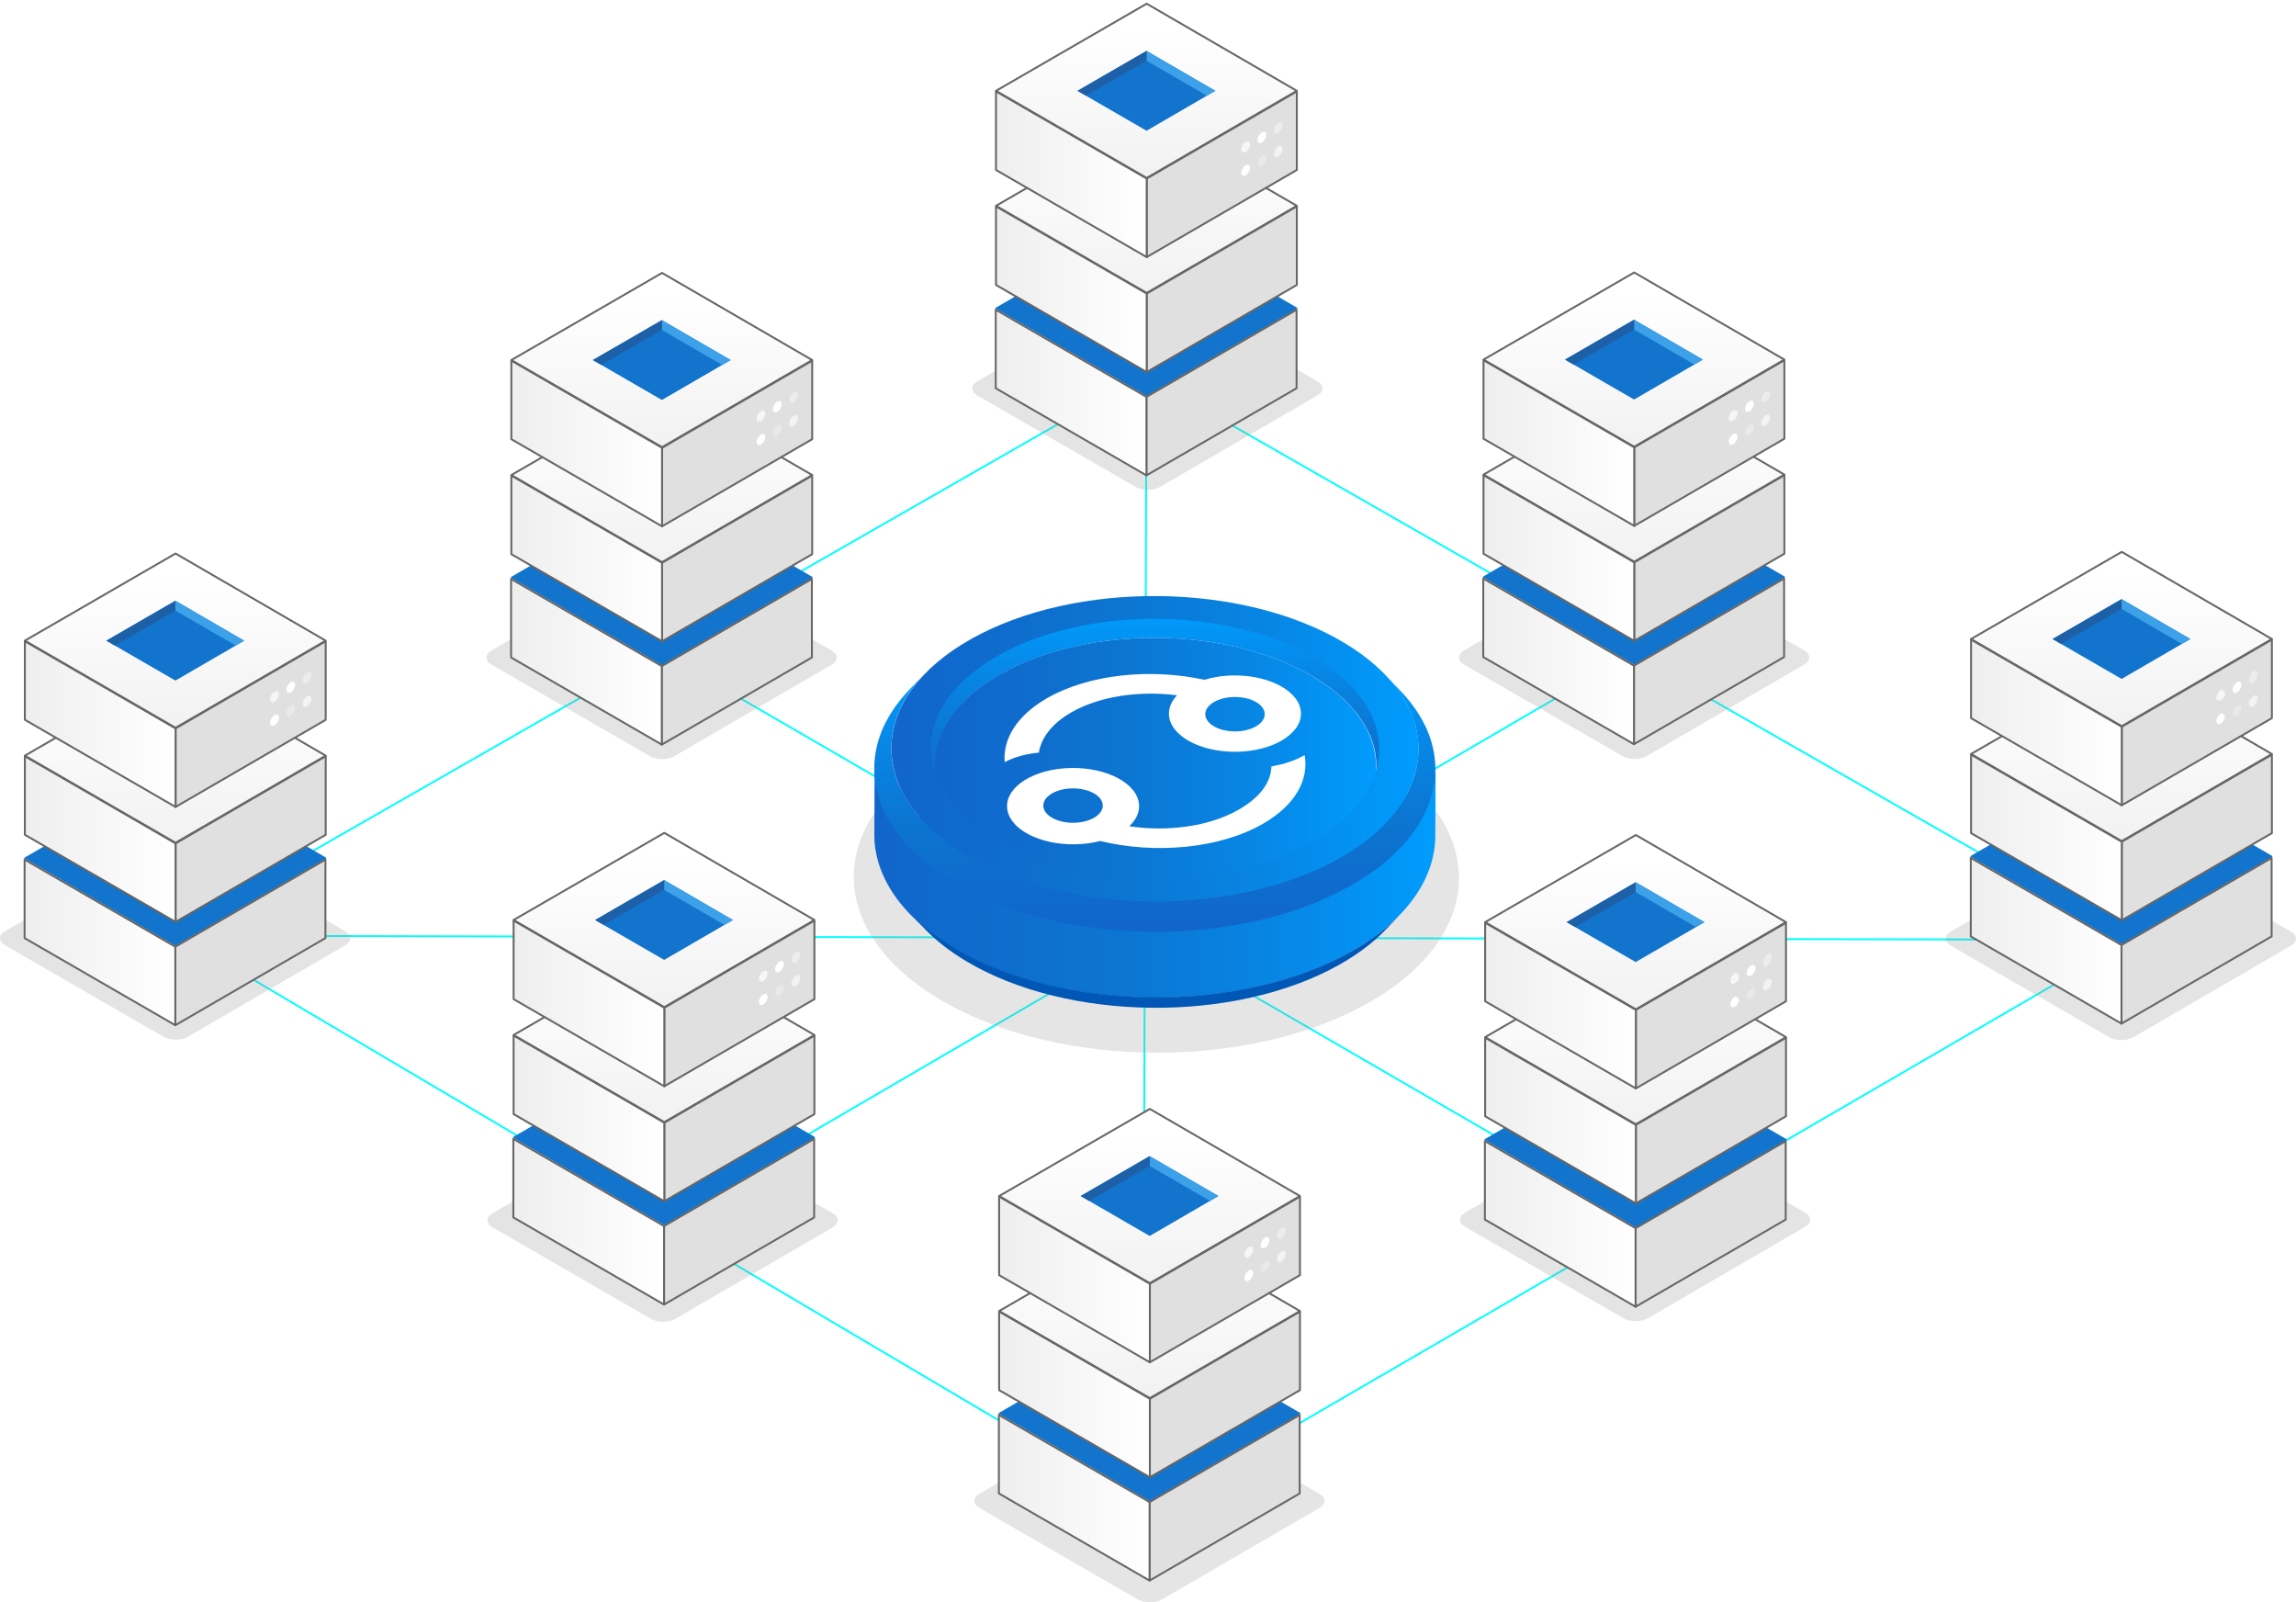 <?xml version="1.0" encoding="UTF-8"?><svg xmlns="http://www.w3.org/2000/svg" xmlns:xlink="http://www.w3.org/1999/xlink" viewBox="0 0 620.71 433.09"><defs><filter id="c" x="40" y="94.11" width="543" height="321" filterUnits="userSpaceOnUse"><feOffset dx="0" dy="0"/><feGaussianBlur result="d" stdDeviation="2"/><feFlood flood-color="#00dbff" flood-opacity=".8"/><feComposite in2="d" operator="in"/><feComposite in="SourceGraphic"/></filter><linearGradient id="e" x1="236.38" y1="237.15" x2="388.11" y2="237.15" gradientUnits="userSpaceOnUse"><stop offset="0" stop-color="#1165cb"/><stop offset=".25" stop-color="#0e6ece"/><stop offset=".43" stop-color="#0c75d1"/><stop offset=".72" stop-color="#0786e5"/><stop offset="1" stop-color="#009cfd"/></linearGradient><linearGradient id="f" x1="252.47" y1="207.02" x2="372.01" y2="207.02" xlink:href="#e"/><linearGradient id="g" x1="312.24" y1="226.27" x2="312.24" y2="165.1" xlink:href="#e"/><linearGradient id="h" x1="312.24" y1="251.76" x2="312.24" y2="182.18" xlink:href="#e"/><linearGradient id="i" x1="241" y1="202.38" x2="383.49" y2="202.38" xlink:href="#e"/><linearGradient id="j" x1="573.6" y1="254.28" x2="534.56" y2="254.28" gradientUnits="userSpaceOnUse"><stop offset="0" stop-color="#fff"/><stop offset="1" stop-color="#efefef"/></linearGradient><linearGradient id="k" x1="573.53" y1="186.4" x2="573.53" y2="235.26" xlink:href="#j"/><linearGradient id="l" x1="573.67" y1="226.35" x2="534.63" y2="226.35" xlink:href="#j"/><linearGradient id="m" x1="573.53" y1="213.89" x2="573.53" y2="175.55" xlink:href="#e"/><linearGradient id="n" x1="554.9" y1="199.07" x2="573.56" y2="199.07" xlink:href="#e"/><linearGradient id="o" x1="573.53" y1="155.32" x2="573.53" y2="204.18" xlink:href="#j"/><linearGradient id="p" x1="573.67" y1="195.27" x2="534.63" y2="195.27" xlink:href="#j"/><linearGradient id="q" x1="442.24" y1="330.81" x2="403.2" y2="330.81" xlink:href="#j"/><linearGradient id="r" x1="442.16" y1="262.93" x2="442.16" y2="311.79" xlink:href="#j"/><linearGradient id="s" x1="442.31" y1="302.88" x2="403.27" y2="302.88" xlink:href="#j"/><linearGradient id="t" x1="442.16" y1="290.42" x2="442.16" y2="252.08" xlink:href="#e"/><linearGradient id="u" x1="423.54" y1="275.6" x2="442.2" y2="275.6" xlink:href="#e"/><linearGradient id="v" x1="442.16" y1="231.85" x2="442.16" y2="280.71" xlink:href="#j"/><linearGradient id="w" x1="442.31" y1="271.8" x2="403.27" y2="271.8" xlink:href="#j"/><linearGradient id="x" x1="310.84" y1="404.84" x2="271.8" y2="404.84" xlink:href="#j"/><linearGradient id="y" x1="310.77" y1="336.96" x2="310.77" y2="385.82" xlink:href="#j"/><linearGradient id="z" x1="310.92" y1="376.91" x2="271.88" y2="376.91" xlink:href="#j"/><linearGradient id="aa" x1="310.77" y1="364.45" x2="310.77" y2="326.1" xlink:href="#e"/><linearGradient id="ab" x1="292.15" y1="349.63" x2="310.81" y2="349.63" xlink:href="#e"/><linearGradient id="ac" x1="310.77" y1="305.88" x2="310.77" y2="354.74" xlink:href="#j"/><linearGradient id="ad" x1="310.92" y1="345.83" x2="271.88" y2="345.83" xlink:href="#j"/><linearGradient id="ae" x1="179.58" y1="330.23" x2="140.54" y2="330.23" xlink:href="#j"/><linearGradient id="af" x1="179.51" y1="262.35" x2="179.51" y2="311.21" xlink:href="#j"/><linearGradient id="ag" x1="179.66" y1="302.3" x2="140.62" y2="302.3" xlink:href="#j"/><linearGradient id="ah" x1="179.51" y1="289.84" x2="179.51" y2="251.49" xlink:href="#e"/><linearGradient id="ai" x1="160.89" y1="275.02" x2="179.55" y2="275.02" xlink:href="#e"/><linearGradient id="aj" x1="179.51" y1="231.27" x2="179.51" y2="280.13" xlink:href="#j"/><linearGradient id="ak" x1="179.66" y1="271.22" x2="140.62" y2="271.22" xlink:href="#j"/><linearGradient id="al" x1="47.46" y1="254.72" x2="8.42" y2="254.72" xlink:href="#j"/><linearGradient id="am" x1="47.38" y1="186.84" x2="47.38" y2="235.71" xlink:href="#j"/><linearGradient id="an" x1="47.53" y1="226.8" x2="8.49" y2="226.8" xlink:href="#j"/><linearGradient id="ao" x1="47.38" y1="214.34" x2="47.38" y2="175.99" xlink:href="#e"/><linearGradient id="ap" x1="28.76" y1="199.52" x2="47.42" y2="199.52" xlink:href="#e"/><linearGradient id="aq" x1="47.38" y1="155.77" x2="47.38" y2="204.63" xlink:href="#j"/><linearGradient id="ar" x1="47.53" y1="195.72" x2="8.49" y2="195.72" xlink:href="#j"/><linearGradient id="as" x1="178.98" y1="178.88" x2="139.94" y2="178.88" xlink:href="#j"/><linearGradient id="at" x1="178.9" y1="111" x2="178.9" y2="159.86" xlink:href="#j"/><linearGradient id="au" x1="179.05" y1="150.95" x2="140.01" y2="150.95" xlink:href="#j"/><linearGradient id="av" x1="178.9" y1="138.49" x2="178.9" y2="100.14" xlink:href="#e"/><linearGradient id="aw" x1="160.28" y1="123.67" x2="178.94" y2="123.67" xlink:href="#e"/><linearGradient id="ax" x1="178.9" y1="79.92" x2="178.9" y2="128.78" xlink:href="#j"/><linearGradient id="ay" x1="179.05" y1="119.87" x2="140.01" y2="119.87" xlink:href="#j"/><linearGradient id="az" x1="310" y1="106.11" x2="270.96" y2="106.11" xlink:href="#j"/><linearGradient id="ba" x1="309.92" y1="38.23" x2="309.92" y2="87.09" xlink:href="#j"/><linearGradient id="bb" x1="310.07" y1="78.18" x2="271.03" y2="78.18" xlink:href="#j"/><linearGradient id="bc" x1="309.92" y1="65.72" x2="309.92" y2="27.37" xlink:href="#e"/><linearGradient id="bd" x1="291.3" y1="50.9" x2="309.96" y2="50.9" xlink:href="#e"/><linearGradient id="be" x1="309.92" y1="7.15" x2="309.92" y2="56.01" xlink:href="#j"/><linearGradient id="bf" x1="310.07" y1="47.1" x2="271.03" y2="47.1" xlink:href="#j"/><linearGradient id="bg" x1="441.8" y1="178.76" x2="402.76" y2="178.76" xlink:href="#j"/><linearGradient id="bh" x1="441.72" y1="110.88" x2="441.72" y2="159.74" xlink:href="#j"/><linearGradient id="bi" x1="441.87" y1="150.83" x2="402.83" y2="150.83" xlink:href="#j"/><linearGradient id="bj" x1="441.72" y1="138.37" x2="441.72" y2="100.03" xlink:href="#e"/><linearGradient id="bk" x1="423.1" y1="123.55" x2="441.76" y2="123.55" xlink:href="#e"/><linearGradient id="bl" x1="441.72" y1="79.8" x2="441.72" y2="128.66" xlink:href="#j"/><linearGradient id="bm" x1="441.87" y1="119.75" x2="402.83" y2="119.75" xlink:href="#j"/></defs><g isolation="isolate"><g id="a"><g id="b"><g filter="url(#c)"><polygon points="46.51 251.81 309.25 101.33 576.16 254.01 310.98 408.12 46.51 251.81" fill="none" stroke="aqua" stroke-linecap="round" stroke-miterlimit="10" stroke-width=".5"/><line x1="565.52" y1="254.01" x2="56.71" y2="252.93" fill="none" stroke="aqua" stroke-linecap="round" stroke-miterlimit="10" stroke-width=".5"/><line x1="309.93" y1="104.21" x2="309.04" y2="400.85" fill="none" stroke="aqua" stroke-linecap="round" stroke-miterlimit="10" stroke-width=".5"/><line x1="182.92" y1="178.76" x2="439.63" y2="327.56" fill="none" stroke="aqua" stroke-linecap="round" stroke-miterlimit="10" stroke-width=".5"/><line x1="435.77" y1="179.88" x2="183.65" y2="326.91" fill="none" stroke="aqua" stroke-linecap="round" stroke-miterlimit="10" stroke-width=".5"/></g><path d="M395.77,175.82c-1.8,1.05-1.8,2.76,0,3.8l42.85,24.74c1.81,1.04,4.76,1.04,6.56,0l42.58-24.74c1.8-1.05,1.8-2.76,0-3.8l-42.85-24.74c-1.81-1.04-4.76-1.04-6.56,0l-42.58,24.74Z" fill="#969696" opacity=".25"/><path d="M264.18,103.08c-1.8,1.05-1.8,2.76,0,3.8l42.85,24.74c1.81,1.04,4.76,1.04,6.56,0l42.58-24.74c1.8-1.05,1.8-2.76,0-3.8l-42.85-24.74c-1.81-1.04-4.76-1.04-6.56,0l-42.58,24.74Z" fill="#969696" opacity=".25"/><g opacity=".25"><path d="M264.74,403.77c-1.8,1.05-1.8,2.76,0,3.8l42.85,24.74c1.81,1.04,4.76,1.04,6.56,0l42.58-24.74c1.8-1.05,1.8-2.76,0-3.8l-42.85-24.74c-1.81-1.04-4.76-1.04-6.56,0l-42.58,24.74Z" fill="#969696"/></g><path d="M133.15,327.94c-1.8,1.05-1.8,2.76,0,3.8l42.85,24.74c1.81,1.04,4.76,1.04,6.56,0l42.58-24.74c1.8-1.05,1.8-2.76,0-3.8l-42.85-24.74c-1.81-1.04-4.76-1.04-6.56,0l-42.58,24.74Z" fill="#969696" opacity=".25"/><path d="M132.87,175.85c-1.8,1.05-1.8,2.76,0,3.8l42.85,24.74c1.81,1.04,4.76,1.04,6.56,0l42.58-24.74c1.8-1.05,1.8-2.76,0-3.8l-42.85-24.74c-1.81-1.04-4.76-1.04-6.56,0l-42.58,24.74Z" fill="#969696" opacity=".25"/><path d="M527.36,251.8c-1.8,1.05-1.8,2.76,0,3.8l42.85,24.74c1.81,1.04,4.76,1.04,6.56,0l42.58-24.74c1.8-1.05,1.8-2.76,0-3.8l-42.85-24.74c-1.81-1.04-4.76-1.04-6.56,0l-42.58,24.74Z" fill="#969696" opacity=".25"/><g opacity=".25"><path d="M370.27,203.65c32.05,18.5,32.22,48.51.38,67.01-31.84,18.5-83.64,18.5-115.69,0-32.05-18.5-32.22-48.5-.38-67.01,31.84-18.5,83.64-18.51,115.69,0Z" fill="#969696"/></g><path d="M388.1,208.31c-.04,1.45-.21-.1-.5,1.34-.29,1.43-.7-6.27-1.23-4.86-.54,1.45-1.22,2.89-2.02,4.3-.87,1.54-1.89,3.05-3.06,4.54-1.35,1.71-2.9,3.39-4.65,5.01-2.75,2.54-5.99,4.96-9.72,7.2-.59.35-1.18.7-1.79,1.04-4.84,2.72-10.16,4.98-15.78,6.8-4.56,1.47-9.33,2.65-14.22,3.54-3.18.57-6.42,1.02-9.68,1.35-2.8.28-5.62.47-8.45.56-2.58.09-5.16.1-7.74.03-2.5-.06-4.99-.2-7.47-.4-2.47-.2-4.93-.48-7.37-.82-2.54-.36-5.05-.8-7.52-1.31-2.7-.56-5.36-1.21-7.96-1.95-3.16-.9-6.23-1.94-9.19-3.11-4.2-1.66-8.17-3.58-11.84-5.78-14.35-8.58-21.48-8.74-21.45-19.8l-.09,19.55c-.03,11.06,7.1,22.14,21.45,30.72,3.67,2.2,7.64,4.12,11.84,5.78,2.96,1.17,6.03,2.2,9.19,3.11,2.6.74,5.26,1.39,7.96,1.95,2.47.51,4.98.95,7.52,1.31,2.44.35,4.9.62,7.37.82,2.48.2,4.97.34,7.47.4,2.58.06,5.16.05,7.74-.03,2.83-.1,5.65-.28,8.45-.56,3.26-.33,6.5-.78,9.68-1.35,4.89-.88,9.66-2.06,14.22-3.54,5.62-1.82,10.94-4.08,15.78-6.8.61-.34,1.21-.69,1.79-1.04,3.73-2.24,6.97-4.65,9.72-7.2,1.75-1.62,3.3-3.29,4.65-5.01,1.17-1.49,2.19-3,3.06-4.54.8-1.42,1.47-2.85,2.02-4.3.53-1.41.94-2.84,1.23-4.27.29-1.44.46-2.89.5-4.34,0-.22.01-.45.01-.67l.09-18.34c0,.22,0,.45-.01.67Z" fill="url(#e)"/><path d="M270.58,182.11c23.67-13.28,61.51-12.9,84.52.85,23.01,13.75,22.47,35.67-1.2,48.95-23.67,13.28-61.51,12.9-84.52-.85-23.01-13.75-22.47-35.67,1.2-48.95Z" fill="url(#f)"/><path d="M376.48,201.9c0-.13,0-.27-.01-.4,0-.13-.01-.25-.02-.38,0-.13-.01-.27-.03-.4,0-.13-.02-.25-.04-.38-.01-.13-.02-.27-.04-.4-.01-.13-.03-.25-.05-.37-.02-.13-.03-.27-.05-.4,0-.01,0-.02,0-.04-.01-.07-.03-.15-.04-.22-.03-.19-.06-.38-.1-.56-.02-.1-.04-.21-.06-.31-.03-.17-.07-.34-.11-.5-.03-.11-.05-.22-.08-.34-.04-.16-.08-.32-.12-.48-.03-.11-.06-.23-.1-.34-.04-.16-.09-.32-.14-.47-.04-.12-.07-.23-.11-.35-.05-.16-.1-.32-.16-.47-.04-.11-.08-.23-.12-.34-.06-.16-.12-.32-.18-.49-.04-.11-.08-.21-.12-.32-.07-.17-.14-.35-.22-.52-.04-.09-.08-.19-.12-.28-.1-.22-.2-.45-.31-.67-.02-.04-.04-.08-.05-.12,0,0,0,0,0,0-.17-.35-.35-.69-.53-1.04-.04-.08-.09-.16-.13-.24-.19-.34-.38-.68-.59-1.02-.02-.04-.05-.07-.07-.11-.19-.31-.39-.62-.6-.93-.05-.07-.1-.15-.15-.22-.23-.33-.46-.66-.7-.99-.01-.02-.03-.04-.04-.06-.04-.06-.09-.12-.13-.17-.15-.2-.31-.4-.46-.6-.07-.09-.15-.19-.23-.28-.16-.2-.32-.39-.49-.59-.07-.08-.14-.17-.21-.25-.24-.27-.48-.55-.72-.82-.01-.01-.02-.03-.04-.04-.24-.26-.48-.51-.73-.77-.03-.03-.05-.06-.08-.08-.07-.07-.14-.14-.21-.21-.14-.14-.28-.28-.42-.42-.11-.1-.22-.21-.32-.31-.14-.14-.29-.27-.43-.41-.11-.1-.23-.21-.34-.31-.15-.13-.3-.27-.45-.4-.12-.1-.23-.21-.35-.31-.16-.13-.31-.27-.47-.4-.07-.06-.15-.13-.22-.19-.05-.04-.1-.08-.15-.12-.12-.1-.25-.2-.38-.31-.14-.11-.28-.23-.43-.34-.13-.1-.26-.2-.39-.3-.15-.11-.29-.23-.44-.34-.13-.1-.27-.2-.4-.3-.15-.11-.3-.22-.46-.33-.14-.1-.28-.2-.42-.3-.08-.05-.15-.11-.23-.16-.09-.06-.18-.12-.26-.18-.12-.08-.23-.16-.35-.24-.18-.12-.36-.24-.55-.36-.11-.08-.23-.15-.34-.23-.2-.13-.41-.26-.61-.39-.1-.06-.2-.13-.3-.19-.31-.19-.62-.38-.94-.57-.02,0-.03-.02-.05-.03-.03-.02-.06-.03-.09-.05-.46-.28-.93-.54-1.41-.81-.14-.08-.27-.15-.41-.23-.46-.25-.92-.5-1.39-.74-.05-.02-.09-.05-.14-.07-.01,0-.03-.01-.04-.02-.5-.26-1-.51-1.51-.75-.14-.07-.28-.13-.42-.2-.39-.19-.79-.37-1.19-.55-.09-.04-.18-.08-.27-.13-.06-.03-.12-.05-.17-.08-.49-.22-.97-.43-1.47-.64-.02,0-.05-.02-.07-.03-.52-.22-1.04-.43-1.56-.63-.05-.02-.11-.04-.16-.06-.11-.04-.22-.08-.33-.12-.36-.14-.72-.27-1.08-.41-.18-.07-.35-.13-.53-.19-.39-.14-.78-.28-1.17-.41-.11-.04-.21-.07-.31-.11-.03-.01-.07-.02-.1-.03-.51-.17-1.03-.34-1.54-.51-.07-.02-.14-.04-.22-.07-.45-.14-.9-.28-1.35-.41-.05-.02-.1-.03-.15-.05-.14-.04-.28-.08-.42-.12-.31-.09-.62-.18-.93-.27-.21-.06-.41-.11-.62-.17-.3-.08-.61-.16-.92-.24-.11-.03-.21-.06-.32-.09-.11-.03-.23-.06-.35-.09-.25-.06-.49-.12-.74-.18-.24-.06-.47-.11-.71-.17-.25-.06-.5-.12-.75-.17-.13-.03-.26-.06-.39-.09-.06-.01-.12-.02-.18-.04-.81-.18-1.62-.34-2.44-.5-.06-.01-.12-.03-.18-.04-.08-.02-.16-.03-.24-.04-.7-.13-1.4-.26-2.1-.38,0,0-.02,0-.03,0-.04,0-.08-.01-.11-.02-.64-.11-1.29-.2-1.93-.3-.09-.01-.18-.03-.27-.04-.08-.01-.17-.02-.25-.03-.43-.06-.86-.12-1.29-.17-.12-.01-.23-.03-.35-.05-.03,0-.07,0-.1-.01-.58-.07-1.15-.14-1.73-.2-.02,0-.05,0-.07,0-.16-.02-.32-.03-.47-.05-.35-.04-.7-.07-1.05-.1-.05,0-.09,0-.14-.01-.21-.02-.43-.04-.65-.05-.24-.02-.48-.04-.72-.06-.04,0-.09,0-.13-.01-.22-.02-.45-.03-.67-.05-.24-.02-.48-.03-.71-.05-.04,0-.08,0-.12,0-.29-.02-.57-.03-.86-.05-.16,0-.33-.02-.49-.03-.02,0-.04,0-.06,0-.41-.02-.83-.04-1.24-.06-.03,0-.07,0-.1,0-.12,0-.24,0-.36-.01-.26,0-.52-.02-.78-.03-.09,0-.18,0-.27,0-.16,0-.33,0-.49-.01-.16,0-.32,0-.48-.01-.16,0-.33,0-.49,0-.15,0-.3,0-.45,0-.08,0-.17,0-.25,0-.37,0-.73,0-1.1,0,0,0,0,0-.01,0-.37,0-.74,0-1.11,0-.09,0-.18,0-.26,0-.13,0-.26,0-.39,0-.15,0-.31,0-.46,0-.21,0-.41.01-.62.02-.11,0-.22,0-.34,0-.05,0-.1,0-.15,0-.38.01-.75.03-1.12.04-.03,0-.06,0-.09,0-.09,0-.18,0-.27.01-.25.01-.51.02-.76.04-.12,0-.24.01-.36.02-.14,0-.27.02-.41.02-.12,0-.23.01-.35.02-.26.02-.52.04-.78.05-.09,0-.17.01-.26.02-.03,0-.06,0-.08,0-.42.03-.84.06-1.25.1-.02,0-.05,0-.07,0-.14.01-.28.03-.43.04-.28.03-.57.05-.85.08-.06,0-.11.01-.17.02-.18.02-.37.04-.55.06-.21.02-.42.04-.63.07-.09,0-.18.02-.27.03-.19.02-.39.05-.58.07-.16.02-.33.04-.49.06-.08,0-.15.02-.23.03-.66.08-1.32.17-1.97.27,0,0-.02,0-.02,0-.03,0-.06.01-.09.01-.63.09-1.26.19-1.89.3-.09.01-.17.03-.26.04-.11.02-.22.04-.33.06-.27.05-.54.1-.82.14-.24.04-.47.09-.71.13-.27.05-.54.1-.81.16-.23.05-.47.09-.7.14-.27.06-.54.11-.81.17-.23.05-.46.1-.69.15-.27.06-.54.12-.81.18-.16.04-.33.07-.49.11-.04,0-.08.02-.12.03-.81.19-1.61.39-2.4.6-.07.02-.14.03-.21.05-.07.02-.14.04-.21.06-.5.13-.99.27-1.49.42-.06.02-.12.03-.17.05-.01,0-.02,0-.04.01-.49.14-.97.29-1.45.44h0c-.06.02-.11.04-.17.06-.42.13-.84.27-1.26.4-.02,0-.04.01-.05.02-.31.1-.62.21-.92.31-.12.04-.24.08-.36.12,0,0-.02,0-.02,0-.41.14-.82.29-1.22.44-.02,0-.03.01-.05.02-.12.04-.24.09-.36.14-.27.1-.54.2-.8.3-.04.02-.08.03-.12.05-.16.06-.32.13-.49.19-.2.08-.4.16-.6.24-.06.02-.12.05-.18.07-.19.08-.38.16-.57.24-.17.07-.33.14-.5.21-.07.03-.14.06-.21.09-.19.08-.38.17-.57.25-.15.07-.3.13-.45.2-.08.04-.16.07-.24.11-.19.09-.38.17-.57.26-.13.06-.27.12-.4.19-.08.04-.15.08-.23.11-.27.13-.54.26-.81.39-.12.06-.25.12-.37.18-.05.03-.1.05-.16.08-.33.16-.65.33-.97.5-.1.05-.21.11-.31.16-.02.01-.04.02-.06.03-.43.23-.86.46-1.28.7-.03.02-.06.04-.1.05-.32.18-.63.36-.94.54,0,0,0,0,0,0-.31.18-.63.37-.93.56-.01,0-.03.02-.04.03-.11.07-.22.14-.32.2-.21.13-.42.26-.63.4-.12.08-.25.16-.37.24-.15.1-.31.2-.46.3-.03.02-.05.04-.08.05-.37.25-.73.49-1.08.74-.07.05-.14.1-.21.15-.28.2-.57.41-.84.61-.05.04-.1.07-.15.11-.05.04-.1.08-.15.12-.4.31-.8.61-1.19.92,0,0-.01,0-.02.01-.39.31-.77.63-1.14.95-.05.04-.09.08-.14.12-.06.05-.11.1-.17.15-.11.1-.22.2-.34.3-.14.12-.27.25-.41.37-.11.1-.22.2-.32.3-.13.12-.26.25-.39.37-.11.1-.21.2-.31.31-.13.12-.25.25-.37.38-.1.1-.2.21-.3.31-.04.04-.09.09-.13.13-.07.08-.14.15-.21.23-.11.12-.22.23-.33.35-.11.12-.22.24-.32.36-.1.12-.21.24-.31.36-.1.12-.21.24-.31.36-.1.12-.2.24-.3.36-.1.12-.2.25-.3.37-.1.12-.19.24-.28.36-.03.04-.07.09-.1.13-.06.08-.12.17-.19.25-.08.11-.17.22-.25.33-.09.13-.19.26-.28.39-.08.11-.16.22-.23.33-.09.13-.18.26-.26.4-.07.11-.15.22-.22.34-.09.13-.17.27-.25.4-.07.11-.14.22-.21.33-.02.03-.03.05-.05.08-.08.14-.16.27-.24.41-.04.08-.09.15-.13.23-.13.24-.27.48-.39.72,0,.02-.02.04-.03.05-.12.22-.23.45-.34.67-.04.08-.08.17-.12.25-.06.13-.12.26-.18.39-.01.03-.03.06-.04.09-.04.09-.07.17-.11.26-.07.15-.13.31-.2.46-.04.09-.08.19-.11.28-.06.15-.12.3-.17.45-.03.09-.07.18-.1.28-.06.16-.11.32-.17.48-.03.08-.06.16-.08.25,0,.02-.02.05-.02.07-.01.04-.02.07-.03.11-.11.34-.21.68-.3,1.03-.02.06-.03.12-.05.18-.09.37-.18.74-.25,1.11,0,.03-.02.07-.02.1,0,.04-.01.09-.02.14-.07.36-.13.71-.18,1.07,0,.01,0,.02,0,.03-.05.37-.09.73-.12,1.1,0,.04-.01.09-.01.13,0,.04,0,.08,0,.12-.03.36-.05.71-.06,1.07,0,.03,0,.06,0,.09,0,.33,0,.67,0,1,0,.05,0,.09,0,.14,0,.04,0,.07,0,.11.01.35.03.7.06,1.05,0,.04,0,.09.01.13.03.32.06.63.1.95,0,.05,0,.09.02.14,0,.03.01.07.02.1.05.35.1.69.17,1.04,0,.04.02.09.03.13.06.31.13.62.2.93.01.05.02.09.03.14,0,.04.02.07.03.11.09.35.18.69.28,1.03.01.04.03.08.04.12.1.31.2.62.31.93.02.05.03.09.05.14.01.04.03.07.04.11.13.34.26.69.4,1.03.01.04.03.07.05.11.13.31.27.63.42.94.02.05.04.09.06.14.02.03.04.07.05.1.17.34.34.69.52,1.03.02.04.05.08.07.12.17.31.34.62.53.93.03.04.05.09.08.14.02.03.04.06.06.09.21.34.42.69.65,1.03.04.05.07.11.11.16.21.31.42.61.64.91.03.04.06.09.09.13.02.02.03.04.05.06.25.34.52.69.79,1.03.05.07.11.14.17.2.27.33.54.66.83.98.02.02.03.04.05.06,0,0,.01.02.02.02.05.06.1.11.15.17.15.17.3.33.45.5.08.08.15.16.23.24.13.14.27.28.4.42.08.09.17.17.25.26.14.14.28.28.42.41.08.08.17.16.25.24.03.03.07.07.1.1.12.11.24.22.35.33.08.08.16.15.25.23.22.2.45.41.68.61.01.01.03.02.04.04,0,0,0,0,0,0l3.73,3.27c-.42-.37-.83-.75-1.23-1.12-.3-.28-.58-.57-.86-.86-.14-.14-.27-.28-.41-.42-.22-.23-.44-.47-.65-.7-.11-.13-.23-.25-.34-.38-.22-.25-.44-.51-.65-.77-.11-.13-.21-.26-.32-.4-.15-.19-.3-.39-.45-.58-.14-.18-.27-.36-.4-.54-.13-.19-.27-.38-.4-.57-.1-.14-.19-.28-.28-.42-.17-.26-.33-.51-.49-.77-.08-.14-.16-.28-.24-.41-.1-.17-.19-.33-.29-.5-.08-.14-.16-.28-.23-.42-.14-.26-.26-.51-.39-.77-.07-.14-.14-.29-.2-.43-.08-.17-.16-.34-.23-.52-.08-.19-.16-.38-.24-.57-.08-.2-.16-.4-.23-.6-.05-.14-.11-.29-.16-.43-.07-.19-.13-.39-.19-.58-.06-.19-.12-.38-.17-.57-.05-.18-.1-.37-.15-.55-.04-.14-.07-.28-.11-.42-.06-.27-.12-.53-.18-.8-.03-.13-.05-.25-.07-.38-.03-.19-.06-.38-.09-.56-.02-.13-.04-.26-.06-.4-.04-.27-.07-.55-.09-.82-.01-.13-.02-.25-.03-.38-.01-.2-.03-.41-.03-.61,0-.12-.01-.23-.01-.35,0-.29,0-.57,0-.86,0-.12,0-.25.01-.37,0-.25.02-.51.04-.76,0-.12.02-.23.03-.35.02-.25.05-.51.09-.76.01-.11.03-.22.04-.33.04-.3.1-.6.15-.9.02-.1.04-.2.06-.3.06-.29.13-.57.2-.86.02-.08.04-.16.06-.25.08-.3.17-.59.26-.89.03-.09.06-.19.09-.28.11-.33.22-.66.35-.99.03-.09.07-.18.1-.27.13-.33.27-.67.42-1,.09-.19.17-.38.26-.57,0-.02.02-.04.03-.06.33-.68.69-1.35,1.09-2.02,0-.01.01-.02.02-.04.13-.21.26-.42.39-.63.01-.02.03-.04.04-.07.13-.2.26-.4.39-.6.02-.03.05-.07.07-.1.13-.19.26-.38.39-.56.03-.04.06-.08.09-.12.13-.18.26-.36.4-.53.05-.07.11-.14.16-.21.41-.52.84-1.04,1.29-1.55.06-.07.12-.13.17-.2.11-.12.22-.24.34-.36.09-.1.17-.19.26-.29.14-.15.29-.3.43-.45.06-.06.12-.12.17-.18.15-.16.31-.31.47-.46.05-.05.11-.1.16-.16.17-.16.35-.33.52-.49.05-.04.09-.08.14-.13.2-.18.4-.36.6-.54.03-.02.05-.05.08-.07.02-.01.03-.03.05-.04.33-.29.68-.58,1.03-.86.07-.06.14-.12.21-.17.35-.28.71-.56,1.08-.84.09-.07.18-.13.27-.2.24-.18.48-.35.72-.52.1-.07.19-.14.29-.21.33-.23.66-.46,1-.69.22-.14.43-.29.65-.43.06-.04.13-.08.19-.12.57-.37,1.16-.72,1.76-1.08.08-.05.17-.1.26-.15.23-.13.46-.26.69-.4h0s0,0,0,0c.39-.22.79-.44,1.19-.65.11-.06.23-.12.35-.18.3-.16.6-.31.91-.47.16-.08.32-.16.49-.24.25-.12.5-.24.75-.36.2-.09.39-.18.59-.28.18-.08.35-.16.53-.24.21-.1.42-.19.63-.28.18-.08.36-.16.54-.23.22-.09.43-.18.65-.27.18-.07.36-.15.53-.22.24-.1.48-.19.72-.29.15-.06.3-.12.45-.18.28-.11.57-.22.85-.32.11-.04.22-.09.34-.13.4-.15.8-.29,1.2-.43.12-.04.23-.08.35-.12.3-.1.59-.2.89-.3.38-.13.76-.25,1.15-.37.06-.02.12-.04.19-.06.45-.14.9-.27,1.35-.41.07-.02.13-.04.2-.06.46-.13.92-.26,1.38-.39.13-.03.26-.07.39-.1.74-.2,1.49-.38,2.24-.56.19-.04.38-.09.57-.13.25-.06.5-.12.76-.17.21-.05.43-.09.64-.14.25-.05.5-.11.76-.16.22-.04.43-.09.65-.13.25-.05.5-.1.75-.15.22-.04.44-.08.66-.12.25-.05.51-.09.76-.13.18-.03.37-.06.55-.09.59-.1,1.18-.19,1.77-.28.03,0,.07-.01.1-.02.61-.09,1.22-.17,1.83-.25.22-.03.45-.06.67-.08.18-.02.36-.04.54-.06.28-.03.56-.06.83-.09.17-.02.34-.04.51-.05.32-.03.63-.06.95-.09.13-.01.26-.02.39-.04.44-.04.87-.07,1.31-.11.08,0,.16-.01.24-.02.35-.03.7-.05,1.05-.07.13,0,.25-.02.38-.02.35-.02.69-.04,1.04-.05.09,0,.17,0,.26-.01.42-.02.85-.04,1.27-.05.11,0,.21,0,.32,0,.33,0,.67-.02,1-.02.12,0,.24,0,.37,0,.43,0,.85-.01,1.28-.01h0c.42,0,.85,0,1.27,0,.14,0,.28,0,.42,0,.3,0,.6,0,.9.02.15,0,.31,0,.46.01.33,0,.65.02.98.03.11,0,.23,0,.34.01.44.02.87.04,1.31.06.15,0,.31.02.46.03.3.02.61.03.91.05.22.01.45.03.67.05.25.02.5.03.74.05.22.02.45.04.67.06.24.02.49.04.73.06.32.03.65.06.97.1.17.02.34.03.51.05.54.06,1.08.12,1.61.19.14.02.28.04.41.05.4.05.8.1,1.2.16.16.02.32.05.48.07.6.09,1.2.18,1.8.28.04,0,.09.01.13.02.66.11,1.31.23,1.96.35.13.02.26.05.4.08.76.15,1.52.3,2.27.47.18.04.35.08.53.12.23.05.47.11.7.16.22.05.44.1.66.16.23.06.46.11.69.17.21.05.42.11.62.16.28.07.57.15.85.22.19.05.39.1.58.16.29.08.58.16.87.25.18.05.36.1.53.15.42.12.83.25,1.25.38.07.02.14.04.21.06.48.15.96.31,1.43.47.13.04.26.09.39.13.36.12.72.25,1.08.38.17.06.33.12.5.18.34.12.67.25,1,.38.15.06.3.12.45.18.49.19.97.39,1.45.59.02,0,.04.02.06.03.46.19.91.39,1.37.59.14.06.28.12.41.19.37.17.74.34,1.11.51.13.06.26.12.39.19.47.23.94.46,1.41.7.05.03.11.06.16.08.44.23.87.46,1.3.69.13.07.26.14.38.21.44.25.88.5,1.31.75.04.03.09.05.13.08.29.18.58.35.87.53.09.06.18.12.28.18.19.12.38.24.57.37.11.07.21.14.32.21.17.11.34.23.51.34.11.07.22.15.33.22.16.11.31.21.46.32.13.09.26.18.39.28.14.1.28.21.43.31.13.09.25.19.37.28.14.1.28.21.41.32.12.09.24.19.36.28.13.11.27.21.4.32.12.09.24.19.35.29.12.1.23.19.35.29.15.12.29.25.44.37.11.1.22.19.33.29.14.12.28.25.42.37.11.1.21.19.32.29.14.13.27.25.4.38.1.1.2.19.3.29.13.13.26.26.39.39.09.09.18.18.27.28.23.24.46.48.68.72.01.01.02.02.03.04.23.25.45.51.67.76.07.08.13.16.2.23.15.18.3.36.45.54.07.09.14.18.21.26.15.19.29.37.43.56.05.07.11.14.16.22.23.31.44.62.65.92.05.07.09.14.14.21.19.29.38.58.56.87.02.03.04.07.07.1.19.32.37.63.55.95.04.07.08.15.12.22.17.32.34.64.5.96.02.04.04.08.06.12.1.21.2.41.29.62.04.09.07.17.11.26.07.16.14.32.2.48.04.1.08.2.12.3.06.15.12.3.17.45.04.1.07.21.11.32.05.15.1.29.15.44.03.11.07.21.1.32.04.15.09.29.13.44.03.11.06.21.09.32.04.15.08.3.11.45.03.1.05.21.08.31.04.16.07.31.1.47.02.1.04.19.06.29.03.17.06.35.09.52.01.08.03.16.04.24.02.12.03.24.05.37.02.12.03.24.05.36.01.12.02.25.04.37.01.12.02.24.03.35,0,.12.02.25.02.37,0,.12.02.24.02.35,0,.12,0,.24,0,.37,0,.12,0,.24,0,.36,0,.12,0,.25,0,.37,0,.12,0,.24,0,.35,0,.12-.01.25-.02.37,0,.12,0,.23-.02.35,0,.12-.02.25-.03.37,0,.12-.02.23-.03.35-.01.12-.03.25-.04.37-.01.12-.03.23-.04.35-.02.12-.04.25-.06.37-.02.12-.03.23-.05.35-.02.12-.05.25-.07.37-.02.12-.04.23-.07.35-.03.12-.06.25-.08.37-.03.12-.05.23-.08.35-.03.12-.06.25-.1.37-.03.12-.06.23-.09.35-.04.12-.07.25-.11.37-.03.11-.07.23-.1.34-.04.13-.08.25-.13.38-.04.11-.07.22-.11.33-.04.12-.09.25-.14.37-.04.11-.08.23-.13.34-.05.12-.1.24-.15.36-.05.11-.09.23-.14.34-.05.12-.11.24-.17.37-.05.11-.1.22-.15.34-.06.12-.12.24-.18.37-.05.11-.11.22-.16.33-.06.12-.13.24-.19.36-.06.11-.12.22-.18.34-.07.12-.14.24-.21.37-.06.11-.12.22-.19.32-.07.13-.15.25-.23.37-.06.1-.13.21-.19.31-.08.12-.16.25-.24.37-.07.11-.14.21-.21.32-.08.12-.17.24-.25.36-.07.11-.14.21-.22.32-.09.12-.18.24-.27.36-.08.1-.15.21-.23.31-.09.12-.19.25-.29.37-.08.1-.15.2-.24.3-.1.12-.21.25-.31.37-.08.1-.16.19-.24.29-.1.12-.21.24-.32.36-.09.1-.17.2-.26.3-.1.12-.21.23-.32.34-.09.1-.19.21-.28.31-.11.12-.22.23-.33.34-.1.1-.19.2-.29.3-.13.13-.26.26-.39.38-.09.08-.17.17-.26.25-.14.14-.29.28-.44.41-.08.07-.16.15-.24.22-.23.21-.46.42-.7.63,1.25-1.09,2.5-2.17,3.75-3.26.26-.22.51-.45.76-.67.11-.1.23-.21.34-.32.13-.12.26-.24.39-.37.1-.1.2-.19.3-.29.14-.13.27-.26.4-.4.1-.1.19-.2.29-.3.13-.13.26-.26.39-.4.09-.1.18-.2.27-.3.12-.13.25-.27.37-.4.09-.1.18-.21.27-.31.11-.13.23-.26.34-.39.09-.1.17-.21.26-.31.11-.13.22-.27.33-.4.09-.11.17-.22.26-.33.1-.13.21-.26.31-.39.09-.11.17-.23.25-.34.09-.13.19-.26.28-.38.08-.11.16-.23.24-.34.09-.13.18-.26.27-.38.08-.12.15-.24.23-.35.08-.13.17-.25.25-.38.07-.12.14-.24.22-.35.08-.13.16-.26.24-.39.07-.12.13-.23.2-.35.08-.13.15-.26.23-.4.06-.12.12-.23.19-.35.07-.13.14-.26.21-.4.06-.12.12-.24.18-.36.06-.13.13-.26.19-.39.06-.12.11-.24.16-.36.06-.13.12-.26.18-.39.05-.12.1-.25.15-.37.05-.13.11-.26.16-.39.05-.12.09-.25.14-.38.05-.13.1-.26.14-.39.04-.12.08-.24.12-.37.04-.13.09-.26.13-.4.04-.12.07-.25.11-.37.04-.13.08-.26.12-.4.04-.12.07-.25.1-.37.03-.13.07-.26.1-.39.03-.12.06-.25.09-.38.03-.13.06-.26.09-.4.03-.13.05-.25.07-.38.03-.13.05-.26.07-.39.02-.13.04-.25.06-.38.02-.13.04-.26.06-.4.02-.12.03-.25.04-.37.02-.13.03-.27.05-.4.01-.13.02-.25.03-.38.01-.13.02-.26.03-.4,0-.13.01-.25.02-.38,0-.13.01-.26.02-.4,0-.13,0-.25,0-.38,0-.13,0-.27,0-.4,0-.13,0-.25,0-.38Z" fill="url(#g)"/><path d="M365.16,257.26c-30.03,16.85-78.03,16.36-107.22-1.08-3.62-2.16-6.77-4.48-9.47-6.92-.9-.81-1.75-1.64-2.55-2.48h0s0,0,0,0c1.33,1.4,2.66,2.79,3.99,4.19,3,3.15,6.77,6.12,11.3,8.83,27.43,16.39,72.53,16.85,100.75,1.02,5.11-2.87,9.31-6.07,12.61-9.49l4.02-4.17c-3.51,3.64-7.98,7.05-13.42,10.1Z" fill="#0057b5"/><path d="M387.79,211.72c.01-.09.03-.18.04-.27.03-.23.06-.46.09-.7,0-.04,0-.07.01-.11.03-.24.05-.49.07-.73,0-.03,0-.05,0-.07,0-.08,0-.15.01-.23.01-.19.02-.39.03-.58,0-.09,0-.19,0-.28,0-.18,0-.37.01-.55,0-.09,0-.18,0-.26,0-.23,0-.46-.01-.69,0-.04,0-.08,0-.12,0,0,0-.01,0-.02,0-.26-.02-.52-.04-.78,0-.08-.01-.15-.02-.23-.01-.19-.03-.38-.05-.58,0-.09-.02-.18-.03-.27-.02-.19-.04-.38-.07-.57-.01-.08-.02-.16-.03-.24,0-.03,0-.07-.01-.1,0-.05-.02-.1-.02-.14-.05-.36-.12-.72-.18-1.08-.01-.07-.03-.15-.04-.22-.08-.4-.17-.8-.27-1.2,0-.03-.01-.07-.02-.1-.04-.14-.08-.28-.11-.43-.02-.07-.03-.13-.05-.2-.07-.26-.15-.53-.23-.79-.02-.06-.04-.12-.06-.17-.07-.21-.13-.41-.2-.62-.03-.09-.06-.17-.09-.26-.03-.09-.06-.17-.09-.26-.03-.1-.07-.19-.11-.29-.03-.09-.07-.18-.1-.26-.08-.21-.17-.43-.26-.64-.02-.05-.04-.1-.06-.15-.11-.26-.22-.52-.34-.78-.03-.07-.07-.14-.1-.21-.06-.13-.12-.27-.19-.4-.03-.06-.06-.11-.09-.17-.05-.09-.09-.19-.14-.28-.09-.18-.18-.35-.27-.53-.05-.09-.09-.18-.14-.27-.11-.2-.22-.4-.34-.61-.03-.06-.06-.12-.1-.17-.14-.24-.28-.48-.42-.72-.01-.02-.02-.03-.03-.05-.04-.07-.09-.14-.13-.21-.12-.19-.24-.38-.36-.57-.06-.09-.12-.18-.18-.28-.11-.17-.22-.34-.34-.5-.07-.1-.13-.19-.2-.29-.12-.17-.24-.34-.37-.51-.06-.09-.12-.17-.19-.26-.02-.03-.05-.06-.07-.1-.12-.16-.25-.33-.37-.49-.05-.06-.09-.12-.14-.18-.2-.26-.4-.51-.61-.76-.05-.07-.11-.13-.16-.2-.16-.19-.31-.38-.47-.56-.08-.09-.16-.18-.24-.28-.09-.11-.19-.22-.28-.32-.03-.04-.07-.07-.1-.11-.29-.33-.59-.65-.9-.97l-.57-.6s-.02-.02-.03-.03c-.01-.01-.03-.03-.04-.04l-.84-.88s-.02-.02-.03-.03l-.62-.65c-.09-.1-.19-.2-.27-.28,0,0,0,0,0,0l-.26-.27c-.11-.12-.24-.25-.34-.35-.06-.06-.12-.13-.19-.2l-.24-.25s-.08-.09-.13-.13l-.18-.19c-.09-.1-.19-.19-.26-.28.29.3.57.61.84.91.12.14.24.27.36.41.08.09.15.17.23.26.15.18.3.36.45.53.05.06.1.12.15.18.19.24.38.48.57.72.05.06.09.12.13.18.14.18.28.37.41.55.06.08.12.16.17.24.12.16.23.32.34.48.06.09.12.18.18.27.11.16.21.32.32.47.06.09.12.17.17.26.11.18.23.35.34.53.04.07.08.13.12.2.03.05.06.09.08.14.21.35.41.7.61,1.06.04.07.08.14.12.21.2.37.39.75.58,1.12.04.08.08.16.11.24.17.35.33.71.48,1.07.01.03.03.06.04.09.16.38.31.76.45,1.14.03.09.06.17.09.26.13.37.26.75.38,1.13.01.04.02.08.04.12.11.35.2.7.29,1.05.02.08.04.16.06.24.09.37.18.75.25,1.12.01.07.03.14.04.21.06.34.12.68.17,1.01,0,.07.02.13.03.2.05.38.1.76.13,1.13,0,.08.01.17.02.25.03.37.05.74.07,1.11,0,.02,0,.04,0,.06.01.39.01.78,0,1.17,0,.09,0,.17,0,.26,0,.38-.03.77-.06,1.15-.02.24-.04.49-.06.73,0,.03,0,.07-.01.1-.02.22-.05.44-.08.65-.01.08-.02.17-.04.25-.03.17-.05.34-.08.52-.02.09-.03.18-.05.27-.03.17-.06.34-.1.5-.02.09-.04.18-.05.27-.04.2-.09.39-.13.59-.01.06-.03.12-.04.18-.06.25-.13.51-.2.76-.02.06-.04.12-.05.19-.05.19-.11.38-.17.57-.03.1-.06.19-.09.29-.05.16-.1.32-.16.48-.03.1-.07.2-.11.3-.06.16-.11.31-.17.47-.04.1-.08.2-.12.3-.06.16-.13.32-.19.48-.04.09-.08.19-.12.28-.07.16-.14.32-.21.47-.05.1-.09.21-.14.31-.08.17-.16.34-.24.51-.04.09-.08.17-.13.26-.12.23-.24.47-.36.7-.01.02-.02.05-.04.07-.14.26-.28.51-.42.76-.07.12-.14.24-.21.36-.08.14-.17.28-.25.43-.07.12-.15.24-.23.36-.09.14-.17.28-.26.42-.08.12-.16.24-.24.36-.09.14-.18.27-.28.41-.08.12-.17.24-.26.36-.1.13-.19.27-.29.4-.15.2-.3.41-.46.61-.05.06-.09.13-.14.19-.21.27-.42.53-.63.79-.06.07-.12.14-.17.2-.16.19-.33.39-.49.58-.09.1-.17.2-.26.29-.14.16-.29.32-.43.48-.09.1-.19.21-.29.31-.15.16-.3.32-.45.47-.1.11-.21.22-.32.32-.15.15-.3.3-.45.45-.11.11-.23.22-.34.33-.15.15-.31.29-.46.44-.12.11-.24.22-.36.33-.16.14-.32.29-.48.43-.13.11-.25.23-.38.34-.13.11-.26.23-.4.34-.14.12-.28.24-.43.36-.14.11-.27.23-.41.34-.15.12-.29.24-.44.36-.14.11-.28.22-.42.33-.15.12-.3.23-.45.35-.14.11-.29.22-.44.33-.13.09-.25.19-.38.28-.43.32-.87.64-1.33.95-.05.03-.1.07-.15.1-.42.29-.86.58-1.29.86-.1.07-.2.13-.3.2-.33.21-.67.42-1.01.63-.06.03-.11.07-.17.1-.4.24-.8.48-1.21.72-.32.19-.64.37-.97.56-.45.25-.9.5-1.35.74-.02.01-.05.03-.07.04-.59.31-1.18.61-1.78.91-.16.08-.32.16-.48.24-.47.23-.94.45-1.42.67-.1.05-.2.09-.3.14-.53.24-1.07.48-1.61.71-.14.06-.27.11-.41.17-.41.17-.82.35-1.23.51-.2.08-.41.16-.61.25-.33.13-.65.26-.98.38-.22.08-.43.16-.65.25-.33.12-.66.24-.99.36-.21.08-.42.15-.63.23-.38.14-.77.27-1.16.4-.17.06-.34.12-.51.17-.63.21-1.26.41-1.89.6-.15.05-.3.09-.45.14-.5.15-1.01.3-1.52.45-.19.06-.39.11-.58.16-.44.12-.88.24-1.32.36-.16.04-.33.09-.49.13-.6.16-1.21.31-1.82.45-.32.08-.65.15-.98.23-.2.05-.4.09-.6.14-.39.09-.77.17-1.16.25-.15.03-.29.06-.44.09-.53.11-1.07.22-1.61.32-.12.02-.25.04-.37.07-.42.08-.83.16-1.25.23-.14.02-.28.05-.42.07-.39.07-.78.13-1.17.2-.2.03-.4.06-.6.09-.32.05-.63.1-.95.15-.79.12-1.58.22-2.37.32-.23.03-.46.06-.69.09-.3.04-.6.07-.9.1-.27.03-.54.06-.82.09-.3.03-.6.06-.9.09-.27.03-.55.05-.82.08-.3.03-.6.05-.9.08-.3.02-.59.05-.89.07-.22.02-.43.03-.65.05-.33.02-.66.05-1,.07-.2.01-.4.03-.61.04-.36.02-.73.04-1.09.06-.17,0-.34.02-.51.03-.53.02-1.07.04-1.6.06-.02,0-.04,0-.06,0-.52.02-1.03.03-1.55.04-.18,0-.35,0-.53,0-.36,0-.72,0-1.08.01-.2,0-.41,0-.61,0-.33,0-.65,0-.98,0-.24,0-.48,0-.72,0-.3,0-.6,0-.9-.02-.27,0-.54-.01-.81-.02-.29,0-.58-.02-.88-.03-.27,0-.54-.02-.81-.03-.28-.01-.57-.02-.85-.04-.3-.01-.6-.03-.9-.05-.26-.01-.51-.03-.77-.05-.4-.02-.8-.05-1.21-.08-.23-.02-.46-.03-.69-.05-.44-.03-.89-.07-1.33-.11-.18-.02-.36-.03-.54-.05-.68-.06-1.36-.13-2.03-.21-.15-.02-.3-.03-.45-.05-.62-.07-1.24-.15-1.85-.23-.17-.02-.34-.04-.51-.07-.78-.1-1.56-.22-2.34-.34-.28-.04-.56-.09-.84-.13-.22-.04-.44-.07-.65-.11-.33-.06-.66-.11-.99-.17-.2-.04-.4-.07-.59-.11-.26-.05-.53-.1-.79-.15-.29-.06-.58-.11-.87-.17-.26-.05-.52-.11-.78-.16-.29-.06-.57-.12-.86-.18-.22-.05-.44-.1-.66-.15-.34-.08-.69-.15-1.03-.23-.23-.05-.47-.11-.7-.17-.33-.08-.65-.16-.98-.24-.22-.06-.44-.11-.67-.17-.38-.1-.75-.19-1.12-.29-.22-.06-.44-.12-.66-.18-.38-.1-.75-.21-1.12-.32-.2-.06-.41-.12-.61-.18-.52-.15-1.04-.31-1.56-.48-.07-.02-.14-.04-.21-.06-.58-.18-1.16-.38-1.74-.57-.16-.06-.33-.11-.49-.17-.44-.15-.87-.3-1.3-.46-.19-.07-.39-.14-.58-.21-.43-.16-.86-.32-1.28-.48-.16-.06-.32-.12-.47-.18-.59-.23-1.17-.47-1.75-.71-.12-.05-.23-.1-.35-.15-.47-.2-.93-.4-1.39-.61-.17-.08-.34-.15-.52-.23-.49-.22-.98-.45-1.46-.68-.1-.05-.21-.1-.32-.15-.57-.28-1.14-.56-1.7-.85-.15-.08-.29-.15-.44-.23-.42-.22-.84-.45-1.25-.68-.16-.09-.31-.17-.47-.26-.54-.3-1.07-.61-1.6-.92-.23-.14-.46-.28-.68-.42-.16-.1-.32-.2-.49-.3-.18-.11-.35-.22-.53-.33-.16-.1-.32-.2-.47-.3-.17-.11-.34-.23-.51-.34-.15-.1-.31-.2-.46-.31-.17-.11-.33-.23-.5-.35-.15-.1-.3-.2-.44-.31-.13-.09-.26-.19-.4-.29-.19-.14-.39-.28-.58-.42-.14-.1-.27-.2-.4-.3-.18-.14-.36-.27-.54-.41-.13-.1-.27-.21-.4-.31-.17-.14-.34-.27-.51-.41-.13-.11-.26-.21-.39-.32-.17-.14-.33-.27-.49-.41-.12-.1-.24-.2-.36-.3-.22-.19-.45-.39-.66-.59-.09-.08-.17-.15-.26-.23-.3-.27-.59-.54-.88-.82-.05-.04-.09-.09-.13-.13-.24-.23-.48-.47-.71-.7-.09-.09-.18-.18-.27-.28-.19-.19-.37-.39-.55-.58-.08-.09-.17-.18-.25-.27-.3-.33-.59-.65-.88-.99-.03-.04-.06-.08-.1-.12-.26-.3-.5-.6-.75-.91-.06-.08-.13-.16-.19-.24-.26-.33-.52-.67-.76-1.01-.03-.05-.07-.09-.1-.14-.22-.3-.43-.6-.63-.91-.06-.09-.13-.19-.19-.28-.1-.15-.19-.3-.29-.44-.08-.12-.15-.24-.22-.35-.09-.15-.18-.3-.28-.46-.07-.12-.14-.23-.21-.35-.09-.16-.18-.32-.27-.47-.06-.11-.13-.22-.19-.33-.09-.17-.18-.34-.27-.51-.05-.1-.11-.2-.16-.3-.1-.2-.2-.41-.3-.61-.03-.07-.07-.13-.1-.2-.13-.27-.25-.54-.36-.82-.03-.07-.06-.15-.09-.22-.08-.2-.17-.4-.24-.6-.04-.1-.08-.21-.12-.31-.06-.17-.13-.34-.19-.51-.04-.1-.07-.21-.11-.31-.06-.18-.12-.36-.18-.54-.04-.11-.07-.23-.1-.34-.05-.17-.1-.34-.15-.51-.03-.12-.06-.24-.1-.36-.04-.17-.09-.34-.13-.5-.03-.12-.06-.24-.08-.36-.04-.17-.07-.34-.11-.51-.02-.12-.05-.24-.07-.35-.03-.18-.06-.35-.09-.53-.02-.11-.04-.22-.05-.33-.03-.19-.05-.39-.08-.58-.01-.09-.03-.19-.04-.28-.03-.29-.06-.57-.08-.86,0-.02,0-.04,0-.06-.02-.27-.04-.53-.05-.8,0-.1,0-.19,0-.29,0-.19-.01-.38-.01-.57,0-.11,0-.23,0-.34,0-.18,0-.35,0-.53,0-.12,0-.24.01-.36,0-.17.02-.34.03-.51,0-.12.02-.24.03-.36.01-.17.03-.34.05-.51.01-.12.02-.24.04-.36.02-.17.04-.35.07-.52.02-.11.03-.23.05-.34.03-.18.06-.37.09-.55.02-.1.03-.2.05-.31.04-.23.09-.47.14-.7.01-.05.02-.1.03-.15.06-.29.13-.57.21-.85.02-.08.05-.17.07-.25.05-.2.11-.4.17-.6.03-.11.07-.22.1-.32.06-.18.11-.35.17-.53.04-.12.08-.23.12-.35.06-.17.12-.34.18-.5.04-.12.09-.24.14-.35.06-.17.13-.33.2-.5.05-.12.1-.23.15-.35.07-.17.15-.33.22-.5.05-.11.1-.23.16-.34.08-.17.17-.35.25-.52.05-.1.1-.21.15-.31.1-.2.21-.4.31-.6.04-.08.08-.16.12-.24.15-.28.31-.55.47-.83.03-.06.07-.11.1-.17.13-.22.26-.43.4-.65.06-.1.13-.19.19-.29.11-.18.23-.35.34-.53.07-.11.15-.22.22-.32.11-.16.23-.33.34-.49.08-.11.16-.22.24-.34.12-.16.23-.32.35-.47.08-.11.17-.22.26-.34.12-.16.25-.32.37-.47.09-.11.18-.22.27-.33.13-.16.27-.32.4-.48.09-.1.17-.21.26-.31.15-.18.31-.35.47-.52.08-.09.15-.17.23-.26.24-.26.48-.51.72-.77,0,0,0,0,0,0,0,0,0,0,0,0,0,0,0,0,0,0l-4.02,4.17c-.26.27-.52.55-.77.83-.08.09-.16.18-.24.27-.17.19-.34.37-.5.56-.09.11-.19.22-.28.33-.15.17-.29.34-.43.52-.1.12-.19.23-.28.35-.13.17-.27.33-.4.5-.09.12-.18.24-.27.36-.13.17-.25.34-.38.51-.09.12-.17.24-.26.36-.12.17-.24.35-.36.52-.08.12-.16.23-.24.35-.12.19-.25.37-.37.56-.07.1-.14.21-.2.31-.14.23-.28.46-.42.69-.04.06-.07.12-.11.18-.17.29-.34.59-.5.88-.04.08-.09.16-.13.24-.11.21-.23.43-.34.64-.06.11-.11.22-.16.33-.09.19-.18.37-.27.56-.06.12-.11.24-.17.36-.08.18-.16.35-.24.53-.05.13-.11.25-.16.38-.07.18-.14.35-.21.53-.05.13-.1.25-.14.38-.07.18-.13.36-.19.54-.04.12-.09.24-.13.37-.06.19-.12.38-.18.56-.04.11-.07.23-.11.34-.06.21-.12.43-.18.64-.02.09-.05.18-.07.26-.08.3-.15.61-.22.91-.01.05-.02.11-.03.16-.05.25-.11.5-.15.75-.02.11-.04.21-.06.32-.03.2-.07.39-.1.59-.02.12-.03.24-.05.37-.03.18-.05.37-.07.55-.01.13-.03.25-.04.38-.02.18-.03.36-.05.54-.01.13-.02.26-.03.39-.01.18-.02.36-.03.54,0,.13-.01.25-.01.38,0,.19,0,.37,0,.56,0,.12,0,.24,0,.36,0,.2,0,.41.01.61,0,.1,0,.21,0,.31.01.29.03.57.05.86,0,.02,0,.04,0,.06.02.31.05.61.09.92.01.1.03.2.04.3.03.21.05.41.08.62.02.12.04.24.06.36.03.19.06.37.1.56.02.13.05.25.07.38.04.18.07.36.11.54.03.13.06.26.09.38.04.18.09.36.13.54.03.13.07.25.1.38.05.18.1.36.16.55.04.12.07.24.11.37.06.19.12.38.19.58.03.09.06.18.09.26,0,.02.02.05.03.07.06.18.13.37.2.55.04.11.08.22.12.33.08.22.17.43.26.65.03.08.06.15.09.23.12.29.25.58.39.87.03.07.07.14.1.21.1.22.21.44.32.66.05.11.11.21.17.32.09.18.19.36.28.54.06.12.13.24.2.36.09.17.19.34.28.5.07.12.15.25.22.37.1.16.19.32.29.49.08.13.16.25.24.38.1.16.2.32.31.47.03.05.06.1.09.14.03.05.07.1.11.15.22.32.44.65.67.97.04.05.07.1.11.15.26.36.53.72.81,1.07.07.09.14.17.21.26.26.32.52.65.8.97.03.04.07.08.1.12.3.35.61.7.93,1.05.04.04.07.08.1.12.05.06.11.12.16.17.19.21.39.41.59.62.1.1.19.2.29.29.25.25.5.5.75.74.05.05.1.09.14.14.3.29.62.58.93.87.09.08.18.16.27.25.23.21.47.42.71.63.05.05.1.09.16.14.07.06.15.12.22.18.17.15.35.29.53.44.14.11.27.23.41.34.18.15.36.29.55.44.14.11.28.22.42.33.19.15.38.29.57.44.14.11.28.21.43.32.2.15.41.3.62.45.11.08.21.16.32.24.03.02.07.05.1.07.15.11.31.22.47.33.18.12.36.25.54.37.16.11.32.22.49.33.18.12.36.24.55.36.17.11.33.22.5.32.19.12.37.24.56.36.17.11.34.21.51.32.14.09.28.17.42.26.1.06.21.13.31.19.56.33,1.13.66,1.7.98.16.09.33.18.5.28.44.24.89.48,1.33.72.1.05.2.11.31.17.05.03.1.05.15.08.6.31,1.2.61,1.81.91.11.05.23.11.34.16.51.25,1.03.49,1.55.72.09.04.18.09.28.13.09.04.18.08.27.12.49.22.98.43,1.48.65.12.05.25.11.37.16.62.26,1.24.51,1.86.76.04.02.09.04.13.05.12.05.25.09.37.14.45.18.91.35,1.36.52.21.08.41.15.62.23.46.17.93.33,1.39.49.12.04.25.09.37.13.05.02.1.03.15.05.61.21,1.23.41,1.85.61.07.02.15.05.22.07.55.17,1.1.34,1.66.51.07.02.13.04.2.06.15.04.3.08.45.13.4.11.79.23,1.19.34.24.06.47.13.71.19.4.11.8.21,1.19.31.15.04.29.08.43.11.09.02.18.04.27.07.35.09.69.17,1.04.25.25.06.5.12.75.18.37.08.73.17,1.1.25.19.04.38.09.57.13.05.01.1.02.14.03.3.07.61.13.91.19.28.06.55.12.83.17.31.06.62.12.92.18.24.05.48.09.71.14.04,0,.08.01.13.02.21.04.42.07.63.11.35.06.7.12,1.06.18.23.04.46.08.7.11.24.04.47.08.71.12.06,0,.13.02.19.03.83.13,1.66.25,2.49.36.06,0,.13.02.19.03.12.02.23.03.35.04.65.08,1.31.17,1.97.24.11.01.22.03.33.04.05,0,.1.01.15.02.72.08,1.44.15,2.16.22.03,0,.07,0,.1.01.16.01.31.03.47.04.47.04.94.08,1.41.12.09,0,.17.01.26.02.16.01.32.02.48.03.43.03.85.06,1.28.09.13,0,.26.02.39.03.14,0,.29.01.43.02.32.02.64.03.96.05.16,0,.31.02.47.02.14,0,.29.01.43.02.29.01.58.02.86.03.16,0,.32.01.48.02.15,0,.3,0,.45.01.29,0,.58.01.87.02.15,0,.3,0,.45.01.17,0,.34,0,.51,0,.26,0,.52,0,.77,0,.13,0,.27,0,.4,0,.21,0,.43,0,.64,0,.22,0,.44,0,.65,0,.09,0,.18,0,.28,0,.29,0,.58,0,.87-.01.19,0,.37,0,.56,0,.05,0,.09,0,.14,0,.5,0,1-.02,1.5-.04.02,0,.04,0,.06,0,0,0,0,0,0,0,.52-.02,1.05-.04,1.57-.06.04,0,.09,0,.13,0,.18,0,.36-.02.54-.03.3-.01.6-.03.89-.04.09,0,.18-.01.27-.02.21-.01.43-.03.64-.04.22-.01.43-.03.65-.04.14,0,.27-.02.41-.03.23-.02.46-.03.69-.05.16-.01.32-.02.48-.04.15-.01.31-.03.46-.04.32-.03.64-.05.96-.08.15-.01.29-.02.44-.04.14-.01.29-.03.43-.04.32-.03.64-.06.95-.1.16-.02.31-.03.47-.05.13-.01.27-.03.4-.05.32-.04.63-.07.95-.11.16-.02.33-.04.49-.06.08-.01.16-.02.25-.03.84-.11,1.69-.22,2.53-.34.04,0,.09-.01.13-.02.29-.04.59-.09.88-.14.21-.03.43-.06.64-.1.42-.07.83-.14,1.25-.21.15-.03.3-.05.45-.08.01,0,.03,0,.04,0,.43-.08.87-.16,1.3-.24.13-.02.26-.05.38-.07.57-.11,1.14-.22,1.71-.34.15-.03.3-.06.45-.1.42-.09.84-.18,1.25-.27.21-.05.42-.1.63-.15.33-.08.66-.15.99-.23.02,0,.04-.01.06-.01.65-.15,1.29-.32,1.93-.48.18-.05.35-.09.53-.14.47-.12.94-.25,1.4-.38.09-.03.19-.05.29-.08.11-.03.22-.07.34-.1.54-.15,1.08-.31,1.61-.47.12-.03.23-.07.35-.1.05-.01.09-.03.14-.04.67-.21,1.34-.42,2.01-.64.04-.01.08-.02.11-.04.15-.05.29-.1.43-.15.41-.14.82-.28,1.23-.42.08-.03.17-.06.25-.09.14-.05.28-.1.42-.16.35-.13.7-.26,1.05-.39.12-.04.23-.08.35-.13.11-.04.23-.09.34-.13.35-.13.7-.27,1.04-.41.14-.06.28-.11.42-.17.08-.03.15-.06.23-.1.44-.18.88-.36,1.31-.55.12-.05.24-.1.35-.15.03-.01.05-.02.08-.04.57-.25,1.14-.5,1.71-.76.02-.01.05-.02.07-.03.08-.04.17-.08.25-.12.51-.23,1.01-.47,1.5-.72.09-.04.17-.08.26-.12.08-.04.17-.09.25-.13.64-.32,1.27-.64,1.89-.97.02-.01.04-.02.06-.03,0,0,.01,0,.02,0,.48-.26.96-.52,1.44-.79.32-.18.63-.36.94-.54.03-.02.06-.04.09-.06.43-.25.86-.51,1.29-.77.06-.04.12-.08.18-.11.36-.22.72-.45,1.07-.67.04-.03.09-.06.14-.09.19-.12.38-.25.57-.37.07-.05.15-.1.22-.15.32-.21.64-.43.95-.65.08-.05.15-.11.23-.16.24-.16.47-.33.7-.5.11-.08.21-.15.31-.23.1-.07.2-.15.31-.22.08-.06.16-.13.25-.19.16-.12.31-.23.47-.35.16-.12.32-.25.48-.37.15-.12.3-.24.45-.36.16-.13.31-.25.47-.38.15-.12.29-.24.44-.36.15-.13.3-.26.45-.38.14-.12.28-.24.42-.36.06-.05.13-.11.19-.16.07-.07.15-.13.22-.2.17-.15.34-.31.51-.46.13-.12.25-.23.38-.35.17-.16.33-.31.49-.47.12-.12.24-.23.36-.35.16-.16.32-.32.48-.48.11-.11.23-.23.34-.34.16-.17.32-.34.48-.51.08-.08.16-.17.24-.25.02-.02.04-.05.07-.07.16-.17.31-.35.46-.52.09-.1.19-.21.28-.31.18-.2.35-.41.52-.61.06-.07.13-.15.19-.22.23-.28.46-.56.67-.84.05-.07.1-.13.15-.2.17-.22.33-.43.49-.65.01-.01.02-.03.03-.04.09-.13.18-.26.27-.39.09-.13.19-.26.28-.39.1-.15.2-.29.3-.44.09-.13.17-.26.26-.39.1-.15.19-.3.28-.45.08-.13.16-.25.24-.38.09-.15.18-.3.27-.45.08-.13.15-.25.23-.38,0,0,.01-.02.02-.03.15-.26.29-.52.44-.78.01-.03.03-.05.04-.08.13-.25.26-.49.38-.74.05-.09.09-.19.14-.28.09-.18.18-.36.26-.54.05-.11.1-.22.15-.33.06-.13.12-.26.18-.39.02-.04.03-.07.05-.11.04-.1.09-.2.13-.31.07-.17.14-.34.21-.51.04-.11.08-.22.12-.32.06-.16.12-.33.18-.5.04-.11.08-.22.12-.33.06-.17.11-.34.17-.5.03-.1.07-.21.1-.31.01-.04.03-.08.04-.12.05-.16.09-.32.14-.48.02-.07.04-.14.06-.2.07-.27.15-.54.21-.81.02-.06.03-.13.04-.19.05-.21.1-.41.14-.62.02-.1.04-.19.06-.29.02-.11.05-.22.07-.33.01-.07.02-.14.04-.21.02-.1.03-.19.05-.29.03-.18.06-.36.09-.55Z" fill="url(#h)"/><path d="M262.59,172.69c28.22-15.83,73.32-15.38,100.75,1.02,27.43,16.39,26.79,42.52-1.43,58.35-28.22,15.83-73.32,15.38-100.75-1.02-27.43-16.39-26.79-42.52,1.43-58.35ZM270,177.12c-24.01,13.47-24.55,35.7-1.22,49.65,23.33,13.95,61.71,14.34,85.71.87,24.01-13.47,24.55-35.7,1.22-49.65-23.33-13.95-61.71-14.34-85.71-.87h0Z" fill="url(#i)"/><path d="M318.2,187.94c-1.42,1.5-2.22,3.22-2.19,5.05.1,5.7,8.18,10.27,18.03,10.21,9.86-.06,17.77-4.73,17.66-10.43-.1-5.7-8.18-10.27-18.03-10.21-2.92.02-5.67.45-8.09,1.18-14.51-3.18-31.28-1.53-42.63,5.04-8.09,4.68-11.85,10.96-11.34,17.21,2.52-1.33,5.7-2.25,9.24-2.56.62-3.99,3.51-7.83,8.7-10.84,7.67-4.44,18.54-5.97,28.66-4.65ZM341.91,192.99c.05,2.57-3.51,4.67-7.95,4.7-4.44.03-8.07-2.03-8.12-4.6-.05-2.57,3.51-4.67,7.95-4.7,4.44-.03,8.08,2.03,8.12,4.6Z" fill="#fff"/><path d="M341.53,222.61c8.65-5.01,12.35-11.83,11.18-18.5-2.44,1.33-5.07,2.36-8.98,3.05-.18,4.41-3.08,8.34-8.8,11.65-7.93,4.59-19.26,6.08-29.65,4.52,1.79-1.67,2.78-3.64,2.66-5.75-.3-5.7-8.54-10.17-18.39-10s-17.59,4.94-17.29,10.63c.3,5.7,8.54,10.17,18.39,10,2.41-.04,4.7-.36,6.77-.9,14.84,3.63,32.37,2.09,44.1-4.7ZM282.06,217.89c-.14-2.57,3.35-4.71,7.79-4.79,4.44-.08,8.15,1.94,8.28,4.5.14,2.57-3.35,4.71-7.79,4.79-4.44.08-8.15-1.94-8.28-4.5Z" fill="#fff"/><path d="M396.05,327.78c-1.8,1.05-1.8,2.76,0,3.8l42.85,24.74c1.81,1.04,4.76,1.04,6.56,0l42.58-24.74c1.8-1.05,1.8-2.76,0-3.8l-42.85-24.74c-1.81-1.04-4.76-1.04-6.56,0l-42.58,24.74Z" fill="#969696" opacity=".25"/><path d="M1.35,251.7c-1.8,1.05-1.8,2.76,0,3.8l42.85,24.74c1.81,1.04,4.76,1.04,6.56,0l42.58-24.74c1.8-1.05,1.8-2.76,0-3.8l-42.85-24.74c-1.81-1.04-4.76-1.04-6.56,0L1.35,251.7Z" fill="#969696" opacity=".25"/></g><g isolation="isolate"><polygon points="573.6 207.93 532.86 231.48 573.6 255.04 614.19 231.48 573.6 207.93" fill="#1274cc" stroke="#1274cc" stroke-linejoin="round" stroke-width=".3"/><polygon points="573.53 255.44 573.53 276.67 614.12 253.11 614.12 231.89 573.53 255.44" fill="#e0e0e0" stroke="#666" stroke-linejoin="round" stroke-width=".52"/><polygon points="532.79 231.89 532.79 253.11 573.53 276.67 573.53 255.44 532.79 231.89" fill="url(#j)" stroke="#666" stroke-linejoin="round" stroke-width=".52"/></g><g isolation="isolate"><polygon points="573.6 180.25 532.86 203.8 573.6 227.35 614.19 203.8 573.6 180.25" fill="url(#k)" stroke="#666" stroke-linejoin="round" stroke-width=".52"/><polygon points="573.6 227.52 573.6 248.74 614.19 225.19 614.19 203.97 573.6 227.52" fill="#e0e0e0" stroke="#666" stroke-linejoin="round" stroke-width=".52"/><polygon points="532.86 203.97 532.86 225.19 573.6 248.74 573.6 227.52 532.86 203.97" fill="url(#l)" stroke="#666" stroke-linejoin="round" stroke-width=".52"/></g><polygon points="573.56 193.02 554.9 203.8 573.56 214.59 592.15 203.8 573.56 193.02" fill="url(#m)"/><polygon points="573.56 193.02 573.56 195.67 589.86 205.13 592.15 203.8 573.56 193.02" fill="#3da1ea"/><polygon points="554.9 203.8 557.2 205.13 573.56 195.67 573.56 193.02 554.9 203.8" fill="url(#n)"/><polygon points="573.53 201.47 569.51 203.8 573.53 206.13 577.54 203.8 573.53 201.47" fill="#3da1ea"/><g isolation="isolate"><polygon points="573.6 149.17 532.86 172.72 573.6 196.28 614.19 172.72 573.6 149.17" fill="url(#o)" stroke="#666" stroke-linejoin="round" stroke-width=".52"/><polygon points="573.6 196.44 573.6 217.66 614.19 194.11 614.19 172.89 573.6 196.44" fill="#e0e0e0" stroke="#666" stroke-linejoin="round" stroke-width=".52"/><polygon points="532.86 172.89 532.86 194.11 573.6 217.66 573.6 196.44 532.86 172.89" fill="url(#p)" stroke="#666" stroke-linejoin="round" stroke-width=".52"/></g><polygon points="573.56 161.94 554.9 172.72 573.56 183.51 592.15 172.72 573.56 161.94" fill="#1274cc"/><polygon points="573.56 161.94 573.56 164.59 589.86 174.05 592.15 172.72 573.56 161.94" fill="#3da1ea"/><polygon points="554.9 172.72 557.2 174.05 573.56 164.59 573.56 161.94 554.9 172.72" fill="#1d60a8"/><g mix-blend-mode="overlay"><g opacity=".4"><path d="M609.15,181.42c.65-.38,1.18-.07,1.19.68,0,.75-.53,2.12-1.18,2.5-.65.38-1.19.08-1.19-.68,0-.75.53-2.13,1.18-2.5" fill="#fff"/></g><path d="M604.75,184.43c-.65.38-1.18,1.29-1.18,2.04s.53,1.05,1.19.68,1.18-1.29,1.18-2.04c0-.75-.53-1.06-1.19-.68" fill="#fff"/><g opacity=".7"><path d="M600.34,186.52c-.65.38-1.18,1.29-1.18,2.04,0,.75.53,1.05,1.19.68.65-.38,1.18-.83,1.18-1.58s-.53-1.51-1.19-1.14" fill="#fff"/></g></g><g mix-blend-mode="overlay"><g opacity=".6"><path d="M609.15,188.22c.65-.38,1.18-.53,1.19.22,0,.75-.53,2.12-1.18,2.5-.65.38-1.19.08-1.19-.68,0-.75.53-1.67,1.18-2.04" fill="#fff"/></g><path d="M604.75,190.77c-.65.38-1.18,1.29-1.18,2.04,0,.75.53,1.05,1.19.68s1.18-1.29,1.18-2.04c0-.75-.53-1.06-1.19-.68" fill="#fff" opacity=".3"/><path d="M600.34,192.86c-.65.38-1.18,1.29-1.18,2.04s.53,1.05,1.19.68c.65-.38,1.18-1.29,1.18-2.04,0,.47-.54-1.05-1.19-.68" fill="#fff"/></g><g isolation="isolate"><polygon points="442.24 284.46 401.5 308.01 442.24 331.57 482.83 308.01 442.24 284.46" fill="#1274cc" stroke="#1274cc" stroke-linejoin="round" stroke-width=".3"/><polygon points="442.17 331.97 442.17 353.2 482.76 329.64 482.76 308.42 442.17 331.97" fill="#e0e0e0" stroke="#666" stroke-linejoin="round" stroke-width=".52"/><polygon points="401.43 308.42 401.43 329.64 442.17 353.2 442.17 331.97 401.43 308.42" fill="url(#q)" stroke="#666" stroke-linejoin="round" stroke-width=".52"/></g><g isolation="isolate"><polygon points="442.24 256.78 401.5 280.33 442.24 303.88 482.83 280.33 442.24 256.78" fill="url(#r)" stroke="#666" stroke-linejoin="round" stroke-width=".52"/><polygon points="442.24 304.05 442.24 325.27 482.83 301.72 482.83 280.5 442.24 304.05" fill="#e0e0e0" stroke="#666" stroke-linejoin="round" stroke-width=".52"/><polygon points="401.5 280.5 401.5 301.72 442.24 325.27 442.24 304.05 401.5 280.5" fill="url(#s)" stroke="#666" stroke-linejoin="round" stroke-width=".52"/></g><polygon points="442.2 269.55 423.54 280.33 442.2 291.12 460.79 280.33 442.2 269.55" fill="url(#t)"/><polygon points="442.2 269.55 442.2 272.19 458.5 281.66 460.79 280.33 442.2 269.55" fill="#3da1ea"/><polygon points="423.54 280.33 425.84 281.66 442.2 272.19 442.2 269.55 423.54 280.33" fill="url(#u)"/><polygon points="442.17 278 438.15 280.33 442.17 282.66 446.18 280.33 442.17 278" fill="#3da1ea"/><g isolation="isolate"><polygon points="442.24 225.7 401.5 249.25 442.24 272.81 482.83 249.25 442.24 225.7" fill="url(#v)" stroke="#666" stroke-linejoin="round" stroke-width=".52"/><polygon points="442.24 272.97 442.24 294.19 482.83 270.64 482.83 249.42 442.24 272.97" fill="#e0e0e0" stroke="#666" stroke-linejoin="round" stroke-width=".52"/><polygon points="401.5 249.42 401.5 270.64 442.24 294.19 442.24 272.97 401.5 249.42" fill="url(#w)" stroke="#666" stroke-linejoin="round" stroke-width=".52"/></g><polygon points="442.2 238.47 423.54 249.25 442.2 260.04 460.79 249.25 442.2 238.47" fill="#1274cc"/><polygon points="442.2 238.47 442.2 241.12 458.5 250.58 460.79 249.25 442.2 238.47" fill="#3da1ea"/><polygon points="423.54 249.25 425.84 250.58 442.2 241.12 442.2 238.47 423.54 249.25" fill="#1d60a8"/><g mix-blend-mode="overlay"><g opacity=".4"><path d="M477.79,257.95c.65-.38,1.18-.07,1.19.68,0,.75-.53,2.12-1.18,2.5-.65.38-1.19.08-1.19-.68,0-.75.53-2.13,1.18-2.5" fill="#fff"/></g><path d="M473.39,260.96c-.65.38-1.18,1.29-1.18,2.04s.53,1.05,1.19.68,1.18-1.29,1.18-2.04c0-.75-.53-1.06-1.19-.68" fill="#fff"/><g opacity=".7"><path d="M468.98,263.05c-.65.38-1.18,1.29-1.18,2.04,0,.75.53,1.05,1.19.68.65-.38,1.18-.83,1.18-1.58s-.53-1.51-1.19-1.14" fill="#fff"/></g></g><g mix-blend-mode="overlay"><g opacity=".6"><path d="M477.79,264.75c.65-.38,1.18-.07,1.19.68,0,.75-.53,1.66-1.18,2.04-.65.38-1.19.08-1.19-.68,0-.75.53-1.67,1.18-2.04" fill="#fff"/></g><path d="M473.39,267.3c-.65.38-1.18,1.29-1.18,2.04,0,.75.53.59,1.19.22s1.18-.83,1.18-1.58c0-.75-.53-1.06-1.19-.68" fill="#fff" opacity=".3"/><path d="M468.98,269.39c-.65.38-1.18,1.29-1.18,2.04s.53,1.05,1.19.68c.65-.38,1.18-1.29,1.18-2.04,0,.47-.54-1.05-1.19-.68" fill="#fff"/></g><g isolation="isolate"><polygon points="310.85 358.49 270.11 382.04 310.85 405.59 351.43 382.04 310.85 358.49" fill="#1274cc" stroke="#1274cc" stroke-linejoin="round" stroke-width=".3"/><polygon points="310.78 406 310.78 427.22 351.36 403.67 351.36 382.45 310.78 406" fill="#e0e0e0" stroke="#666" stroke-linejoin="round" stroke-width=".52"/><polygon points="270.04 382.45 270.04 403.67 310.78 427.22 310.78 406 270.04 382.45" fill="url(#x)" stroke="#666" stroke-linejoin="round" stroke-width=".52"/></g><g isolation="isolate"><polygon points="310.85 330.81 270.11 354.36 310.85 377.91 351.43 354.36 310.85 330.81" fill="url(#y)" stroke="#666" stroke-linejoin="round" stroke-width=".52"/><polygon points="310.85 378.08 310.85 399.3 351.43 375.75 351.43 354.52 310.85 378.08" fill="#e0e0e0" stroke="#666" stroke-linejoin="round" stroke-width=".52"/><polygon points="270.11 354.52 270.11 375.74 310.85 399.3 310.85 378.08 270.11 354.52" fill="url(#z)" stroke="#666" stroke-linejoin="round" stroke-width=".52"/></g><polygon points="310.81 343.57 292.15 354.36 310.81 365.14 329.39 354.36 310.81 343.57" fill="url(#aa)"/><polygon points="310.81 343.57 310.81 346.22 327.11 355.68 329.39 354.36 310.81 343.57" fill="#3da1ea"/><polygon points="292.15 354.36 294.44 355.68 310.81 346.22 310.81 343.57 292.15 354.36" fill="url(#ab)"/><polygon points="310.78 352.03 306.75 354.36 310.78 356.69 314.79 354.36 310.78 352.03" fill="#3da1ea"/><g isolation="isolate"><polygon points="310.85 299.73 270.11 323.28 310.85 346.83 351.43 323.28 310.85 299.73" fill="url(#ac)" stroke="#666" stroke-linejoin="round" stroke-width=".52"/><polygon points="310.85 347 310.85 368.22 351.43 344.67 351.43 323.44 310.85 347" fill="#e0e0e0" stroke="#666" stroke-linejoin="round" stroke-width=".52"/><polygon points="270.11 323.44 270.11 344.67 310.85 368.22 310.85 347 270.11 323.44" fill="url(#ad)" stroke="#666" stroke-linejoin="round" stroke-width=".52"/></g><polygon points="310.81 312.49 292.15 323.28 310.81 334.07 329.39 323.28 310.81 312.49" fill="#1274cc"/><polygon points="310.81 312.49 310.81 315.14 327.11 324.6 329.39 323.28 310.81 312.49" fill="#3da1ea"/><polygon points="292.15 323.28 294.44 324.6 310.81 315.14 310.81 312.49 292.15 323.28" fill="#1d60a8"/><g mix-blend-mode="overlay"><g opacity=".4"><path d="M346.4,331.97c.65-.38,1.18-.07,1.19.68,0,.75-.53,1.66-1.18,2.04-.65.38-1.19.08-1.19-.68,0-.75.53-1.67,1.18-2.04" fill="#fff"/></g><path d="M341.99,334.53c-.65.38-1.18,1.29-1.18,2.04s.53,1.05,1.19.68,1.18-1.29,1.18-2.04c0-.75-.53-1.06-1.19-.68" fill="#fff"/><g opacity=".7"><path d="M337.59,337.08c-.65.38-1.18,1.29-1.18,2.04,0,.75.53,1.05,1.19.68.65-.38,1.18-1.29,1.18-2.04s-.53-1.06-1.19-.68" fill="#fff"/></g></g><g mix-blend-mode="overlay"><g opacity=".6"><path d="M346.4,338.32c.65-.38,1.18-.07,1.19.68,0,.75-.53,1.66-1.18,2.04-.65.38-1.19.08-1.19-.68,0-.75.53-1.67,1.18-2.04" fill="#fff"/></g><path d="M341.99,340.87c-.65.38-1.18,1.29-1.18,2.04,0,.75.53,1.05,1.19.68s1.18-1.29,1.18-2.04c0-.75-.53-1.06-1.19-.68" fill="#fff" opacity=".3"/><path d="M337.59,343.42c-.65.38-1.18,1.29-1.18,2.04s.53,1.05,1.19.68c.65-.38,1.18-1.29,1.18-2.04,0-.75-.53-1.06-1.19-.68" fill="#fff"/></g><g isolation="isolate"><polygon points="179.59 283.88 138.85 307.43 179.59 330.98 220.17 307.43 179.59 283.88" fill="#1274cc" stroke="#1274cc" stroke-linejoin="round" stroke-width=".3"/><polygon points="179.52 331.39 179.52 352.61 220.1 329.06 220.1 307.84 179.52 331.39" fill="#e0e0e0" stroke="#666" stroke-linejoin="round" stroke-width=".52"/><polygon points="138.78 307.84 138.78 329.06 179.52 352.61 179.52 331.39 138.78 307.84" fill="url(#ae)" stroke="#666" stroke-linejoin="round" stroke-width=".52"/></g><g isolation="isolate"><polygon points="179.59 256.19 138.85 279.75 179.59 303.3 220.17 279.75 179.59 256.19" fill="url(#af)" stroke="#666" stroke-linejoin="round" stroke-width=".52"/><polygon points="179.59 303.47 179.59 324.69 220.17 301.14 220.17 279.91 179.59 303.47" fill="#e0e0e0" stroke="#666" stroke-linejoin="round" stroke-width=".52"/><polygon points="138.85 279.91 138.85 301.13 179.59 324.69 179.59 303.47 138.85 279.91" fill="url(#ag)" stroke="#666" stroke-linejoin="round" stroke-width=".52"/></g><polygon points="179.55 268.96 160.89 279.75 179.55 290.53 198.13 279.75 179.55 268.96" fill="url(#ah)"/><polygon points="179.55 268.96 179.55 271.61 195.85 281.07 198.13 279.75 179.55 268.96" fill="#3da1ea"/><polygon points="160.89 279.75 163.18 281.07 179.55 271.61 179.55 268.96 160.89 279.75" fill="url(#ai)"/><polygon points="179.52 277.42 175.49 279.75 179.52 282.07 183.53 279.75 179.52 277.42" fill="#3da1ea"/><g isolation="isolate"><polygon points="179.59 225.12 138.85 248.67 179.59 272.22 220.17 248.67 179.59 225.12" fill="url(#aj)" stroke="#666" stroke-linejoin="round" stroke-width=".52"/><polygon points="179.59 272.39 179.59 293.61 220.17 270.06 220.17 248.83 179.59 272.39" fill="#e0e0e0" stroke="#666" stroke-linejoin="round" stroke-width=".52"/><polygon points="138.85 248.83 138.85 270.06 179.59 293.61 179.59 272.39 138.85 248.83" fill="url(#ak)" stroke="#666" stroke-linejoin="round" stroke-width=".52"/></g><polygon points="179.55 237.88 160.89 248.67 179.55 259.45 198.13 248.67 179.55 237.88" fill="#1274cc"/><polygon points="179.55 237.88 179.55 240.53 195.85 249.99 198.13 248.67 179.55 237.88" fill="#3da1ea"/><polygon points="160.89 248.67 163.18 249.99 179.55 240.53 179.55 237.88 160.89 248.67" fill="#1d60a8"/><g mix-blend-mode="overlay"><g opacity=".4"><path d="M215.14,257.36c.65-.38,1.18-.07,1.19.68,0,.75-.53,1.66-1.18,2.04-.65.38-1.19.08-1.19-.68,0-.75.53-1.67,1.18-2.04" fill="#fff"/></g><path d="M210.73,259.91c-.65.38-1.18,1.29-1.18,2.04s.53,1.05,1.19.68,1.18-1.29,1.18-2.04c0-.75-.53-1.06-1.19-.68" fill="#fff"/><g opacity=".7"><path d="M206.33,262.47c-.65.38-1.18,1.29-1.18,2.04,0,.75.53,1.05,1.19.68.65-.38,1.18-1.29,1.18-2.04s-.53-1.06-1.19-.68" fill="#fff"/></g></g><g mix-blend-mode="overlay"><g opacity=".6"><path d="M215.14,263.71c.65-.38,1.18-.07,1.19.68,0,.75-.53,1.66-1.18,2.04-.65.38-1.19.08-1.19-.68,0-.75.53-1.67,1.18-2.04" fill="#fff"/></g><path d="M210.73,266.26c-.65.38-1.18,1.29-1.18,2.04,0,.75.53,1.05,1.19.68s1.18-1.29,1.18-2.04c0-.75-.53-1.06-1.19-.68" fill="#fff" opacity=".3"/><path d="M206.33,268.81c-.65.38-1.18,1.29-1.18,2.04s.53,1.05,1.19.68c.65-.38,1.18-1.29,1.18-2.04,0-.75-.53-1.06-1.19-.68" fill="#fff"/></g><g isolation="isolate"><polygon points="47.46 208.38 6.72 231.93 47.46 255.48 88.05 231.93 47.46 208.38" fill="#1274cc" stroke="#1274cc" stroke-linejoin="round" stroke-width=".3"/><polygon points="47.39 255.89 47.39 277.11 87.98 253.56 87.98 232.34 47.39 255.89" fill="#e0e0e0" stroke="#666" stroke-linejoin="round" stroke-width=".52"/><polygon points="6.65 232.34 6.65 253.56 47.39 277.11 47.39 255.89 6.65 232.34" fill="url(#al)" stroke="#666" stroke-linejoin="round" stroke-width=".52"/></g><g isolation="isolate"><polygon points="47.46 180.69 6.72 204.25 47.46 227.8 88.05 204.25 47.46 180.69" fill="url(#am)" stroke="#666" stroke-linejoin="round" stroke-width=".52"/><polygon points="47.46 227.97 47.46 249.19 88.05 225.64 88.05 204.41 47.46 227.97" fill="#e0e0e0" stroke="#666" stroke-linejoin="round" stroke-width=".52"/><polygon points="6.72 204.41 6.72 225.63 47.46 249.19 47.46 227.97 6.72 204.41" fill="url(#an)" stroke="#666" stroke-linejoin="round" stroke-width=".52"/></g><polygon points="47.42 193.46 28.76 204.25 47.42 215.03 66.01 204.25 47.42 193.46" fill="url(#ao)"/><polygon points="47.42 193.46 47.42 196.11 63.72 205.57 66.01 204.25 47.42 193.46" fill="#3da1ea"/><polygon points="28.76 204.25 31.06 205.57 47.42 196.11 47.42 193.46 28.76 204.25" fill="url(#ap)"/><polygon points="47.39 201.92 43.37 204.25 47.39 206.57 51.4 204.25 47.39 201.92" fill="#3da1ea"/><g isolation="isolate"><polygon points="47.46 149.61 6.72 173.17 47.46 196.72 88.05 173.17 47.46 149.61" fill="url(#aq)" stroke="#666" stroke-linejoin="round" stroke-width=".52"/><polygon points="47.46 196.89 47.46 218.11 88.05 194.56 88.05 173.33 47.46 196.89" fill="#e0e0e0" stroke="#666" stroke-linejoin="round" stroke-width=".52"/><polygon points="6.72 173.33 6.72 194.55 47.46 218.11 47.46 196.89 6.72 173.33" fill="url(#ar)" stroke="#666" stroke-linejoin="round" stroke-width=".52"/></g><polygon points="47.42 162.38 28.76 173.17 47.42 183.95 66.01 173.17 47.42 162.38" fill="#1274cc"/><polygon points="47.42 162.38 47.42 165.03 63.72 174.49 66.01 173.17 47.42 162.38" fill="#3da1ea"/><polygon points="28.76 173.17 31.06 174.49 47.42 165.03 47.42 162.38 28.76 173.17" fill="#1d60a8"/><g mix-blend-mode="overlay"><g opacity=".4"><path d="M83.01,181.86c.65-.38,1.18-.07,1.19.68,0,.75-.53,1.66-1.18,2.04-.65.38-1.19.08-1.19-.68,0-.75.53-1.67,1.18-2.04" fill="#fff"/></g><path d="M78.61,184.41c-.65.38-1.18,1.29-1.18,2.04s.53,1.05,1.19.68,1.18-1.29,1.18-2.04c0-.75-.53-1.06-1.19-.68" fill="#fff"/><g opacity=".7"><path d="M74.2,186.96c-.65.38-1.18,1.29-1.18,2.04,0,.75.53,1.05,1.19.68.65-.38,1.18-1.29,1.18-2.04s-.53-1.06-1.19-.68" fill="#fff"/></g></g><g mix-blend-mode="overlay"><g opacity=".6"><path d="M83.01,188.21c.65-.38,1.18-.07,1.19.68,0,.75-.53,1.66-1.18,2.04-.65.38-1.19.08-1.19-.68,0-.75.53-1.67,1.18-2.04" fill="#fff"/></g><path d="M78.61,190.76c-.65.38-1.18,1.29-1.18,2.04,0,.75.53,1.05,1.19.68s1.18-1.29,1.18-2.04c0-.75-.53-1.06-1.19-.68" fill="#fff" opacity=".3"/><path d="M74.2,193.31c-.65.38-1.18,1.29-1.18,2.04s.53,1.05,1.19.68c.65-.38,1.18-1.29,1.18-2.04,0-.75-.53-1.06-1.19-.68" fill="#fff"/></g><g isolation="isolate"><polygon points="178.98 132.53 138.24 156.08 178.98 179.63 219.57 156.08 178.98 132.53" fill="#1274cc" stroke="#1274cc" stroke-linejoin="round" stroke-width=".3"/><polygon points="178.91 180.04 178.91 201.26 219.49 177.71 219.49 156.49 178.91 180.04" fill="#e0e0e0" stroke="#666" stroke-linejoin="round" stroke-width=".52"/><polygon points="138.17 156.49 138.17 177.71 178.91 201.26 178.91 180.04 138.17 156.49" fill="url(#as)" stroke="#666" stroke-linejoin="round" stroke-width=".52"/></g><g isolation="isolate"><polygon points="178.98 104.85 138.24 128.4 178.98 151.95 219.57 128.4 178.98 104.85" fill="url(#at)" stroke="#666" stroke-linejoin="round" stroke-width=".52"/><polygon points="178.98 152.12 178.98 173.34 219.57 149.79 219.57 128.56 178.98 152.12" fill="#e0e0e0" stroke="#666" stroke-linejoin="round" stroke-width=".52"/><polygon points="138.24 128.56 138.24 149.79 178.98 173.34 178.98 152.12 138.24 128.56" fill="url(#au)" stroke="#666" stroke-linejoin="round" stroke-width=".52"/></g><polygon points="178.94 117.61 160.28 128.4 178.94 139.19 197.52 128.4 178.94 117.61" fill="url(#av)"/><polygon points="178.94 117.61 178.94 120.26 195.24 129.72 197.52 128.4 178.94 117.61" fill="#3da1ea"/><polygon points="160.28 128.4 162.57 129.72 178.94 120.26 178.94 117.61 160.28 128.4" fill="url(#aw)"/><polygon points="178.91 126.07 174.89 128.4 178.91 130.73 182.92 128.4 178.91 126.07" fill="#3da1ea"/><g isolation="isolate"><polygon points="178.98 73.77 138.24 97.32 178.98 120.87 219.57 97.32 178.98 73.77" fill="url(#ax)" stroke="#666" stroke-linejoin="round" stroke-width=".52"/><polygon points="178.98 121.04 178.98 142.26 219.57 118.71 219.57 97.49 178.98 121.04" fill="#e0e0e0" stroke="#666" stroke-linejoin="round" stroke-width=".52"/><polygon points="138.24 97.48 138.24 118.71 178.98 142.26 178.98 121.04 138.24 97.48" fill="url(#ay)" stroke="#666" stroke-linejoin="round" stroke-width=".52"/></g><polygon points="178.94 86.53 160.28 97.32 178.94 108.11 197.52 97.32 178.94 86.53" fill="#1274cc"/><polygon points="178.94 86.53 178.94 89.18 195.24 98.65 197.52 97.32 178.94 86.53" fill="#3da1ea"/><polygon points="160.28 97.32 162.57 98.64 178.94 89.18 178.94 86.53 160.28 97.32" fill="#1d60a8"/><g mix-blend-mode="overlay"><g opacity=".4"><path d="M214.53,106.01c.65-.38,1.18-.07,1.19.68,0,.75-.53,1.66-1.18,2.04-.65.38-1.19.08-1.19-.68,0-.75.53-1.67,1.18-2.04" fill="#fff"/></g><path d="M210.13,108.57c-.65.38-1.18,1.29-1.18,2.04,0,.75.53,1.05,1.19.68s1.18-1.29,1.18-2.04c0-.75-.53-1.06-1.19-.68" fill="#fff"/><g opacity=".7"><path d="M205.72,111.12c-.65.38-1.18,1.29-1.18,2.04,0,.75.53,1.05,1.19.68.65-.38,1.18-1.29,1.18-2.04s-.53-1.06-1.19-.68" fill="#fff"/></g></g><g mix-blend-mode="overlay"><g opacity=".6"><path d="M214.53,112.36c.65-.38,1.18-.07,1.19.68,0,.75-.53,1.66-1.18,2.04-.65.38-1.19.08-1.19-.68,0-.75.53-1.67,1.18-2.04" fill="#fff"/></g><path d="M210.13,114.91c-.65.38-1.18,1.29-1.18,2.04,0,.75.53,1.05,1.19.68s1.18-1.29,1.18-2.04c0-.75-.53-1.06-1.19-.68" fill="#fff" opacity=".3"/><path d="M205.72,117.46c-.65.38-1.18,1.29-1.18,2.04s.53,1.05,1.19.68c.65-.38,1.18-1.29,1.18-2.04,0-.75-.53-1.06-1.19-.68" fill="#fff"/></g><g isolation="isolate"><polygon points="310 59.76 269.26 83.31 310 106.86 350.59 83.31 310 59.76" fill="#1274cc" stroke="#1274cc" stroke-linejoin="round" stroke-width=".3"/><polygon points="309.93 107.27 309.93 128.49 350.52 104.94 350.52 83.72 309.93 107.27" fill="#e0e0e0" stroke="#666" stroke-linejoin="round" stroke-width=".52"/><polygon points="269.19 83.72 269.19 104.94 309.93 128.49 309.93 107.27 269.19 83.72" fill="url(#az)" stroke="#666" stroke-linejoin="round" stroke-width=".52"/></g><g isolation="isolate"><polygon points="310 32.08 269.26 55.63 310 79.18 350.59 55.63 310 32.08" fill="url(#ba)" stroke="#666" stroke-linejoin="round" stroke-width=".52"/><polygon points="310 79.35 310 100.57 350.59 77.02 350.59 55.79 310 79.35" fill="#e0e0e0" stroke="#666" stroke-linejoin="round" stroke-width=".52"/><polygon points="269.26 55.79 269.26 77.02 310 100.57 310 79.35 269.26 55.79" fill="url(#bb)" stroke="#666" stroke-linejoin="round" stroke-width=".52"/></g><polygon points="309.96 44.84 291.3 55.63 309.96 66.42 328.55 55.63 309.96 44.84" fill="url(#bc)"/><polygon points="309.96 44.84 309.96 47.49 326.26 56.95 328.55 55.63 309.96 44.84" fill="#3da1ea"/><polygon points="291.3 55.63 293.6 56.95 309.96 47.49 309.96 44.84 291.3 55.63" fill="url(#bd)"/><polygon points="309.93 53.3 305.91 55.63 309.93 57.96 313.94 55.63 309.93 53.3" fill="#3da1ea"/><g isolation="isolate"><polygon points="310 1 269.26 24.55 310 48.1 350.59 24.55 310 1" fill="url(#be)" stroke="#666" stroke-linejoin="round" stroke-width=".52"/><polygon points="310 48.27 310 69.49 350.59 45.94 350.59 24.72 310 48.27" fill="#e0e0e0" stroke="#666" stroke-linejoin="round" stroke-width=".52"/><polygon points="269.26 24.71 269.26 45.94 310 69.49 310 48.27 269.26 24.71" fill="url(#bf)" stroke="#666" stroke-linejoin="round" stroke-width=".52"/></g><polygon points="309.96 13.76 291.3 24.55 309.96 35.34 328.55 24.55 309.96 13.76" fill="#1274cc"/><polygon points="309.96 13.76 309.96 16.41 326.26 25.87 328.55 24.55 309.96 13.76" fill="#3da1ea"/><polygon points="291.3 24.55 293.6 25.87 309.96 16.41 309.96 13.76 291.3 24.55" fill="#1d60a8"/><g mix-blend-mode="overlay"><g opacity=".4"><path d="M345.55,33.24c.65-.38,1.18-.07,1.19.68,0,.75-.53,1.66-1.18,2.04-.65.38-1.19.08-1.19-.68,0-.75.53-1.67,1.18-2.04" fill="#fff"/></g><path d="M341.15,35.8c-.65.38-1.18,1.29-1.18,2.04,0,.75.53,1.05,1.19.68s1.18-1.29,1.18-2.04c0-.75-.53-1.06-1.19-.68" fill="#fff"/><g opacity=".7"><path d="M336.74,38.35c-.65.38-1.18,1.29-1.18,2.04,0,.75.53,1.05,1.19.68.65-.38,1.18-1.29,1.18-2.04s-.53-1.06-1.19-.68" fill="#fff"/></g></g><g mix-blend-mode="overlay"><g opacity=".6"><path d="M345.55,39.59c.65-.38,1.18-.07,1.19.68,0,.75-.53,1.66-1.18,2.04-.65.38-1.19.08-1.19-.68,0-.75.53-1.67,1.18-2.04" fill="#fff"/></g><path d="M341.15,42.14c-.65.38-1.18,1.29-1.18,2.04,0,.75.53,1.05,1.19.68s1.18-1.29,1.18-2.04c0-.75-.53-1.06-1.19-.68" fill="#fff" opacity=".3"/><path d="M336.74,44.69c-.65.38-1.18,1.29-1.18,2.04s.53,1.05,1.19.68c.65-.38,1.18-1.29,1.18-2.04,0-.75-.53-1.06-1.19-.68" fill="#fff"/></g><g isolation="isolate"><polygon points="441.8 132.41 401.06 155.96 441.8 179.51 482.39 155.96 441.8 132.41" fill="#1274cc" stroke="#1274cc" stroke-linejoin="round" stroke-width=".3"/><polygon points="441.73 179.92 441.73 201.15 482.32 177.59 482.32 156.37 441.73 179.92" fill="#e0e0e0" stroke="#666" stroke-linejoin="round" stroke-width=".52"/><polygon points="400.99 156.37 400.99 177.59 441.73 201.15 441.73 179.92 400.99 156.37" fill="url(#bg)" stroke="#666" stroke-linejoin="round" stroke-width=".52"/></g><g isolation="isolate"><polygon points="441.8 104.73 401.06 128.28 441.8 151.83 482.39 128.28 441.8 104.73" fill="url(#bh)" stroke="#666" stroke-linejoin="round" stroke-width=".52"/><polygon points="441.8 152 441.8 173.22 482.39 149.67 482.39 128.45 441.8 152" fill="#e0e0e0" stroke="#666" stroke-linejoin="round" stroke-width=".52"/><polygon points="401.06 128.44 401.06 149.67 441.8 173.22 441.8 152 401.06 128.44" fill="url(#bi)" stroke="#666" stroke-linejoin="round" stroke-width=".52"/></g><polygon points="441.76 117.49 423.1 128.28 441.76 139.07 460.35 128.28 441.76 117.49" fill="url(#bj)"/><polygon points="441.76 117.49 441.76 120.14 458.06 129.61 460.35 128.28 441.76 117.49" fill="#3da1ea"/><polygon points="423.1 128.28 425.4 129.61 441.76 120.14 441.76 117.49 423.1 128.28" fill="url(#bk)"/><polygon points="441.73 125.95 437.71 128.28 441.73 130.61 445.74 128.28 441.73 125.95" fill="#3da1ea"/><g isolation="isolate"><polygon points="441.8 73.65 401.06 97.2 441.8 120.75 482.39 97.2 441.8 73.65" fill="url(#bl)" stroke="#666" stroke-linejoin="round" stroke-width=".52"/><polygon points="441.8 120.92 441.8 142.14 482.39 118.59 482.39 97.37 441.8 120.92" fill="#e0e0e0" stroke="#666" stroke-linejoin="round" stroke-width=".52"/><polygon points="401.06 97.37 401.06 118.59 441.8 142.14 441.8 120.92 401.06 97.37" fill="url(#bm)" stroke="#666" stroke-linejoin="round" stroke-width=".52"/></g><polygon points="441.76 86.42 423.1 97.2 441.76 107.99 460.35 97.2 441.76 86.42" fill="#1274cc"/><polygon points="441.76 86.42 441.76 89.07 458.06 98.53 460.35 97.2 441.76 86.42" fill="#3da1ea"/><polygon points="423.1 97.2 425.4 98.53 441.76 89.07 441.76 86.42 423.1 97.2" fill="#1d60a8"/><g mix-blend-mode="overlay"><g opacity=".4"><path d="M477.35,105.9c.65-.38,1.18-.07,1.19.68,0,.75-.53,1.66-1.18,2.04-.65.38-1.19.08-1.19-.68,0-.75.53-1.67,1.18-2.04" fill="#fff"/></g><path d="M472.95,108.45c-.65.38-1.18,1.29-1.18,2.04s.53,1.05,1.19.68,1.18-1.29,1.18-2.04c0-.75-.53-1.06-1.19-.68" fill="#fff"/><g opacity=".7"><path d="M468.54,111c-.65.38-1.18,1.29-1.18,2.04,0,.75.53,1.05,1.19.68.65-.38,1.18-1.29,1.18-2.04s-.53-1.06-1.19-.68" fill="#fff"/></g></g><g mix-blend-mode="overlay"><g opacity=".6"><path d="M477.35,112.24c.65-.38,1.18-.07,1.19.68,0,.75-.53,1.66-1.18,2.04-.65.38-1.19.08-1.19-.68,0-.75.53-1.67,1.18-2.04" fill="#fff"/></g><path d="M472.95,114.79c-.65.38-1.18,1.29-1.18,2.04,0,.75.53,1.05,1.19.68s1.18-1.29,1.18-2.04c0-.75-.53-1.06-1.19-.68" fill="#fff" opacity=".3"/><path d="M468.54,117.34c-.65.38-1.18,1.29-1.18,2.04s.53,1.05,1.19.68c.65-.38,1.18-1.29,1.18-2.04,0-.75-.53-1.06-1.19-.68" fill="#fff"/></g></g></g></svg>